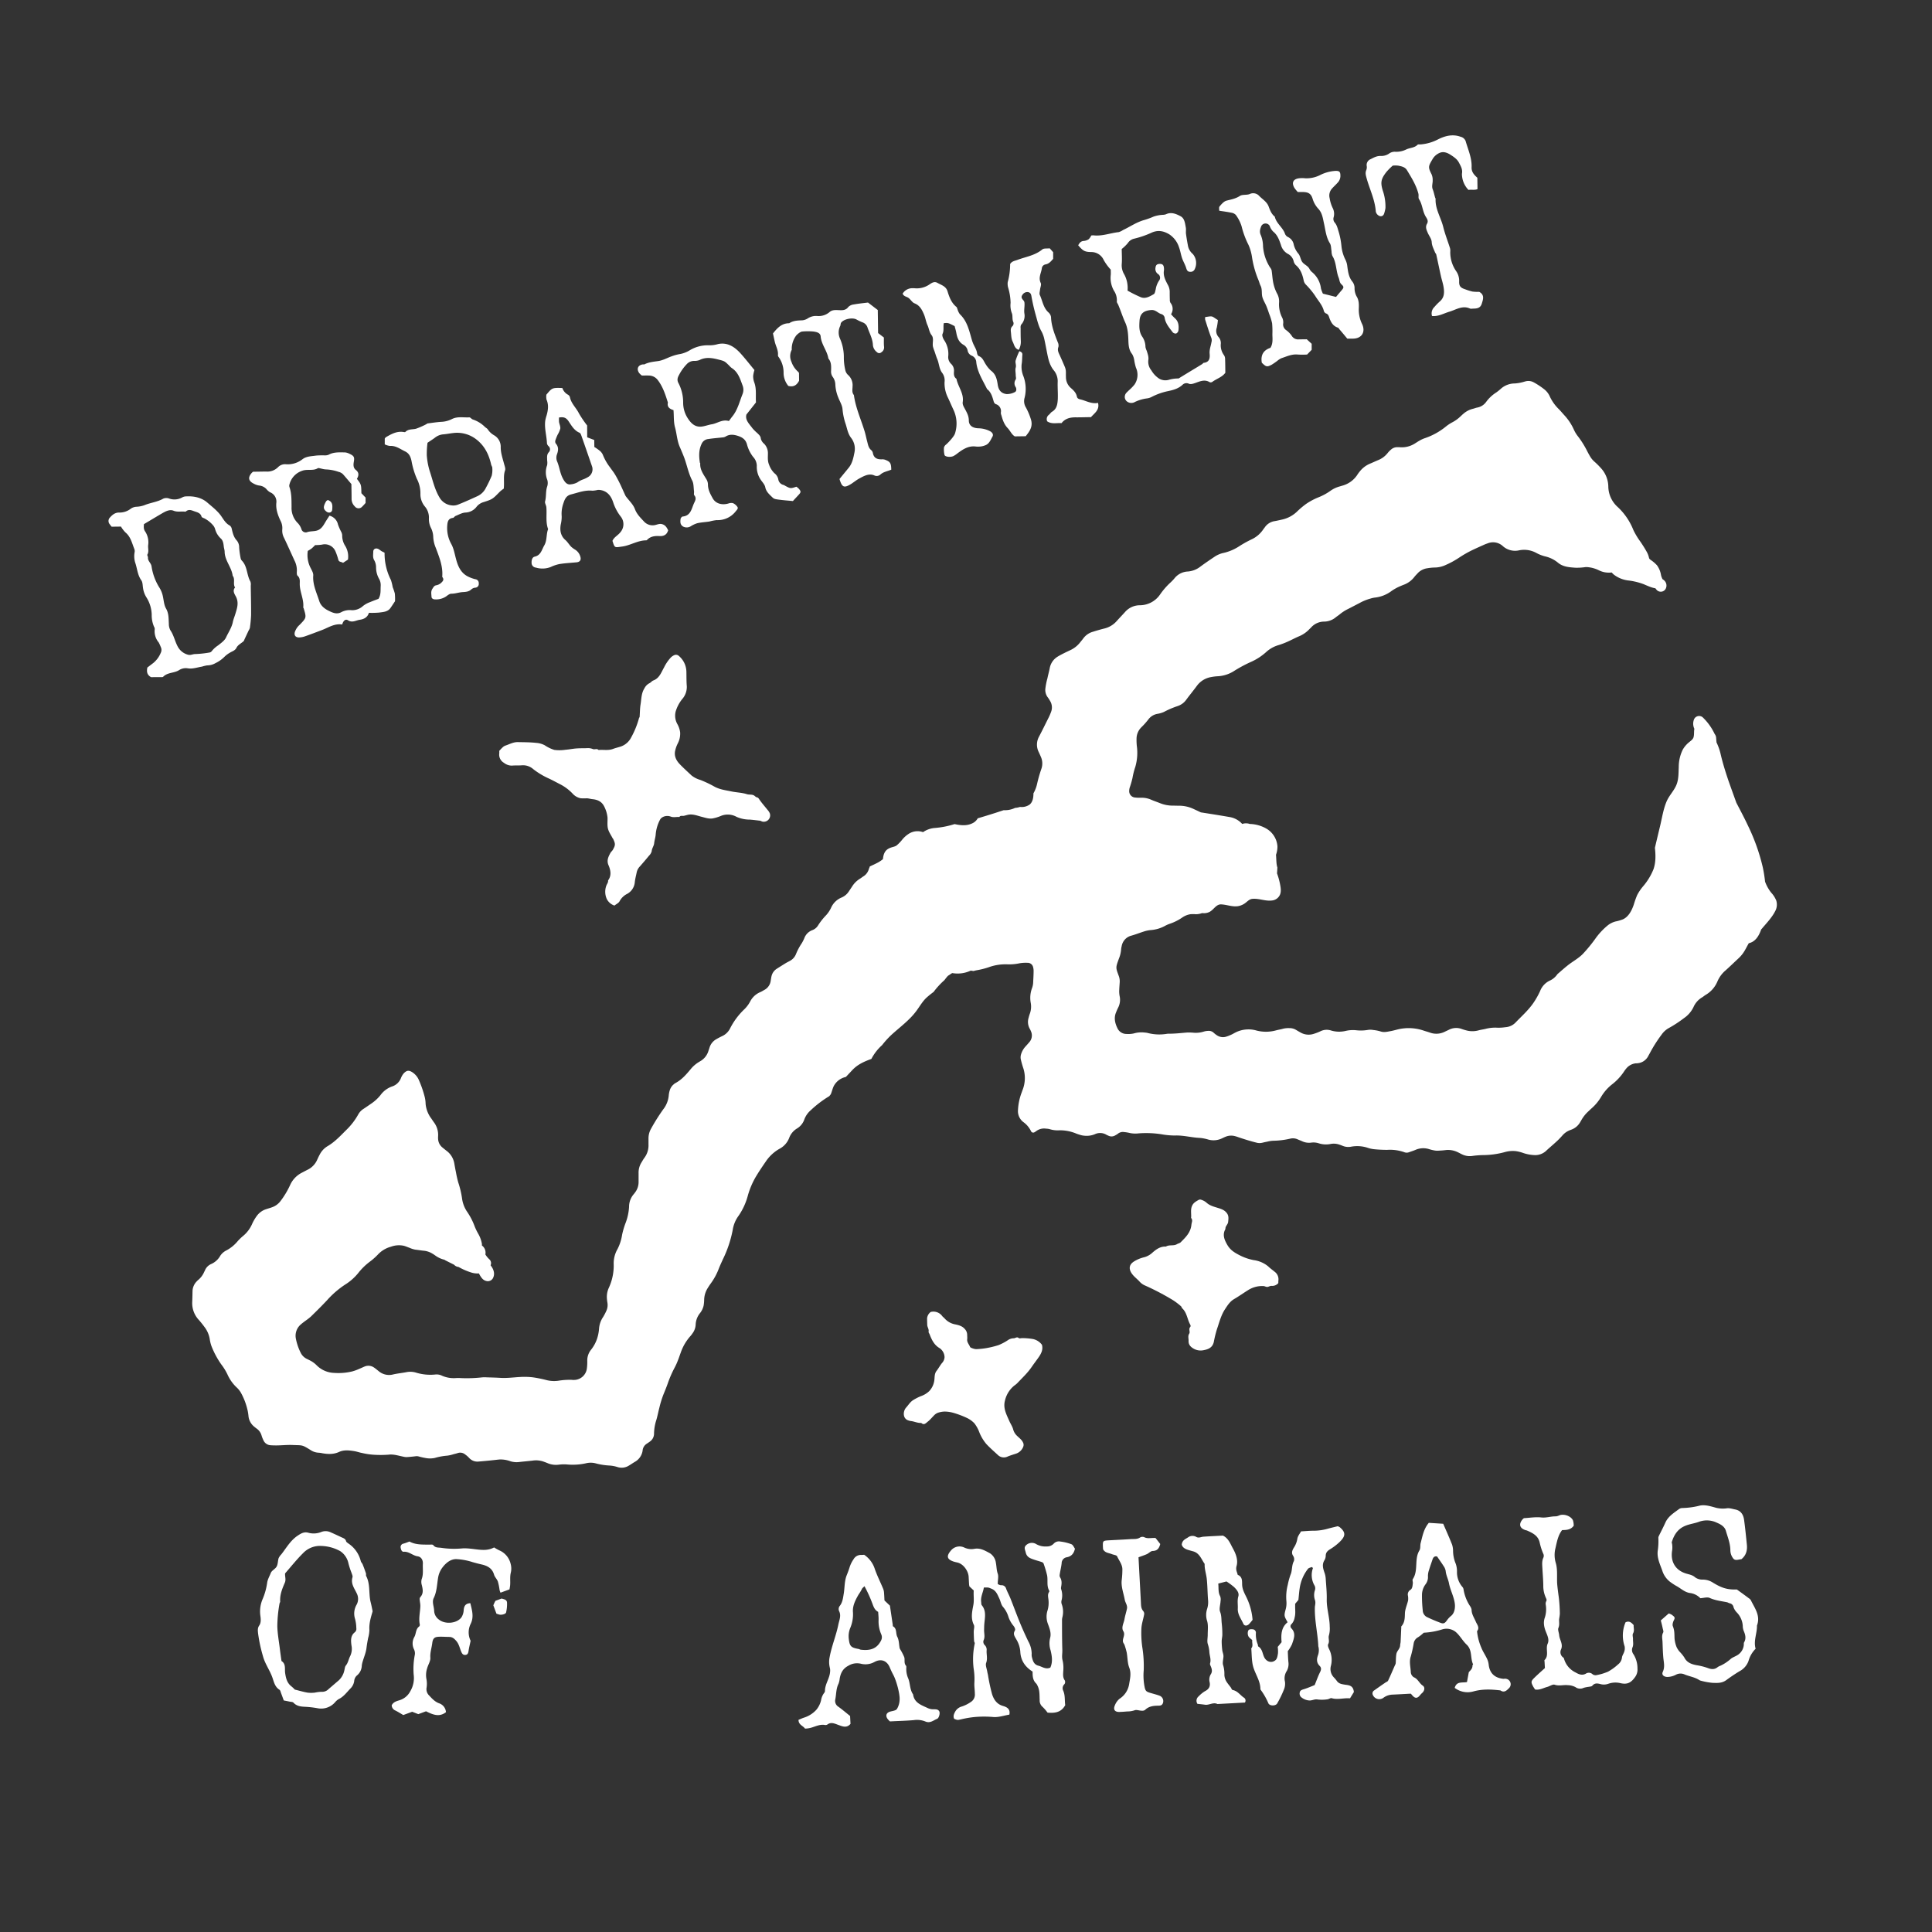<svg id="Layer_1" data-name="Layer 1" xmlns="http://www.w3.org/2000/svg" viewBox="0 0 1000 1000"><rect x="0" y="0" width="1000" height="1000" fill="#333333" stroke="none"/><defs><style>.cls-1{fill:#fff;}</style></defs><path class="cls-1" d="M318.05,468.72a6.79,6.79,0,0,1-4-3.45,9.12,9.12,0,0,1-.24-6.79c.31-.92,1.08-1.69.93-2.77,1.93-2.57,1.27-5.45.22-7.89s-.07-4.37,1-6.35c.31-.56.88-1,1.2-1.53,1.44-2.52,1.44-3.12.18-5.79,0-.08-.16-.12-.2-.2-.85-1.66-2-3.24-2.45-5s-.18-3.81-.23-5.72a16.23,16.23,0,0,0-1.78-5.9c-1.25-2.46-3.36-3.41-5.95-3.67-1-.1-1.95-.4-2.94-.47a25.49,25.49,0,0,1-3.15,0,7.52,7.52,0,0,1-4-2.14,24,24,0,0,0-6.35-4.93c-2.22-1.13-4.4-2.35-6.67-3.38a39,39,0,0,1-7.6-4.63,8,8,0,0,0-5.8-2c-1.71.15-3.45,0-5.17.17a6.62,6.62,0,0,1-4.27-1.49,4.83,4.83,0,0,1-2.37-4.74,9.33,9.33,0,0,0,0-1.4c.61-.65,1.18-1.31,1.82-1.88a4,4,0,0,1,1.36-.85c2.12-.71,4.14-1.86,6.45-1.81,3.19.07,6.39.05,9.55.41a11,11,0,0,1,4.35,1.22,18.45,18.45,0,0,0,5,2.41,20.79,20.79,0,0,0,5.73-.07c1.84-.14,3.66-.52,5.5-.67s3.64-.11,5.46-.15a6.79,6.79,0,0,1,3.25.45c.86.42,2.07-.47,2.93.49,2.5-.25,5,.39,7.53-.58,1.22-.46,2.56-.76,3.85-1.17a9.53,9.53,0,0,0,5.55-4.84,44.53,44.53,0,0,0,4-9.88c.07-.25.32-.47.33-.72.17-2.12.13-4.28.48-6.38.46-2.81.35-5.74,2-8.34a5.9,5.9,0,0,1,2.59-2.66c.73-.32,1.25-1.14,2-1.41,3.15-1.15,4.09-4.15,5.51-6.64a21.52,21.52,0,0,1,3.49-5.18,5.83,5.83,0,0,1,1.76-1.25,2.21,2.21,0,0,1,2.56.43,11,11,0,0,1,3.82,8.2c.05,2.49,0,5,.21,7.47a9.5,9.5,0,0,1-2.32,6.52,18.81,18.81,0,0,0-3.48,6.62,8.86,8.86,0,0,0,.9,6.38,11.9,11.9,0,0,1,1.45,4.3,10.87,10.87,0,0,1-1.26,5.79,16,16,0,0,0-1.38,4c-.48,2.68.72,4.87,2.49,6.72s4,3.87,6,5.76a13,13,0,0,0,4.51,2.32,57.79,57.79,0,0,1,7.46,3.53c2.77,1.5,5.77,1.83,8.75,2.46,2.65.56,5.37.57,8,1.42,1,.32,2.13.08,3.24.46.8.26,1.19,1,1.83,1.14.88.18,1.07.73,1.51,1.35,1.26,1.8,2.73,3.45,4.09,5.17a6.43,6.43,0,0,1,1.18,1.8,3.3,3.3,0,0,1-3.66,4.3c-.51-.06-1-.45-1.5-.51-1.74-.19-3.48-.43-5.23-.56a16.74,16.74,0,0,1-6.83-1.42,9.33,9.33,0,0,0-8.2-.44,21,21,0,0,1-4.09,1.24c-1.94.35-3.78-.32-5.65-.79-2.19-.55-4.34-1.46-6.67-1.17-.89.12-1.74.43-2.62.62s-1.76-.32-2.35.61c-1.48-.14-2.93.38-4.46-.19a5,5,0,0,0-4.53.46,3.14,3.14,0,0,0-1.05,1.15,19.75,19.75,0,0,0-2.24,7.71c-.11,1.44-.64,3-.79,4.46s-1.17,2.64-1.27,4.13a5.07,5.07,0,0,1-1.37,2.29c-1.54,1.89-3.13,3.74-4.74,5.57a6.35,6.35,0,0,0-1.66,3.08c-.35,1.76-.83,3.48-1,5.3a7.58,7.58,0,0,1-4,5.87,9,9,0,0,0-3.86,3.79C320.16,467.48,318.88,468,318.05,468.72Z"/><path class="cls-1" d="M661.66,664.12a4.12,4.12,0,0,1-3.41,1.45c-.87-.09-1.59.52-2.32.54s-1.28-.43-2-.45a13.58,13.58,0,0,0-7.74,2c-2.49,1.54-4.87,3.25-7.4,4.73-2.14,1.23-3.37,3.2-4.68,5.18-2.14,3.22-3,6.91-4.24,10.47a59.12,59.12,0,0,0-1.58,6.43c-.63,3-2.78,3.93-5.39,4.4a7.29,7.29,0,0,1-5.27-.92c-1.56-.94-2.49-2.11-2.42-3.88.06-1.25-.48-2.5.35-3.81.59-.93-.51-2.38.55-3.45a1.19,1.19,0,0,0,0-1.1c-1.59-2.73-1.68-6.2-4.16-8.5-.3-.29-.37-.86-.69-1.12a35,35,0,0,0-3.92-3,129.24,129.24,0,0,0-14.5-7.64,8,8,0,0,1-2.91-2c-1.4-1.59-3.21-2.77-4.37-4.66-1.39-2.26-1-4.29,1.25-5.76a17.35,17.35,0,0,1,5.57-2.32,10.27,10.27,0,0,0,4.33-2.54c2-1.7,4-3.07,6.76-2.94,1.76-1.12,4-.18,5.76-1.27.6-.36,1.4-.47,1.87-.94,2.58-2.57,5.19-5.08,5.58-9.11.13-1.25.85-2.38-.18-3.52.23-1.91-.34-3.78.33-5.78s2.13-2.69,3.62-3.56a1.7,1.7,0,0,1,1.31-.05,7.84,7.84,0,0,1,2.56,1.35c1.77,1.7,4,2.22,6.21,2.91,1.6.5,3.18,1,4.39,2.53s.92,3,.77,4.66c-.13,1.38-1.56,2.23-1.4,3.69-1.69,2.93-.54,5.61.91,8.12,1.55,2.69,3.5,4,7,5.74a26.66,26.66,0,0,0,6.77,2.24,14.77,14.77,0,0,1,7.48,3.27c1,1,2.26,1.86,3.38,2.8a4.8,4.8,0,0,1,1.88,4.35A13.38,13.38,0,0,0,661.66,664.12Z"/><path class="cls-1" d="M481.73,679.07a5.65,5.65,0,0,1,6,2.18c.36.43.85.76,1.22,1.19a9.66,9.66,0,0,0,5.58,3.08c1.73.38,3.48.82,4.76,2.28a4.46,4.46,0,0,1,1.32,3.16c0,.76.11,1.53,0,2.27-.15,1.58,1,2.65,1.49,3.95.18.45,2.34,1.16,3.2,1.13a38.89,38.89,0,0,0,5.46-.57,49.13,49.13,0,0,0,6-1.48,26.61,26.61,0,0,0,4.89-2.57,5.42,5.42,0,0,1,3-1c.88.06,1.68-1,2.7-.08.31.27,1.1,0,1.66,0a33,33,0,0,1,5.74.49,7.9,7.9,0,0,1,4.55,2.94c.72,2.54-.41,4.67-1.86,6.71-1.15,1.63-2.37,3.21-3.49,4.85-2.13,3.11-4.9,5.65-7.46,8.38a12.23,12.23,0,0,1-1.48,1.19,14,14,0,0,0-4.87,7.87c-1,3.87.79,7.05,2.22,10.34.65,1.53,1.7,3,2.07,4.53a7,7,0,0,0,2.12,3.39c1,1,2.28,1.87,2.94,3.29a2.66,2.66,0,0,1,.1,2.33,6,6,0,0,1-3.85,3.53c-1.42.46-2.86.9-4.23,1.47a4.41,4.41,0,0,1-5-.81c-2-1.85-4.11-3.68-6-5.71a22,22,0,0,1-3.64-6.13,17.4,17.4,0,0,0-2.55-4.59,13.32,13.32,0,0,0-4.19-2.92,47.24,47.24,0,0,0-6.64-2.47,16.87,16.87,0,0,0-4.52-.67,11.6,11.6,0,0,0-3.7.7,5.62,5.62,0,0,0-1.94,1.42c-1,1-1.9,2.15-3,3s-2,2.13-3.49.77c-1.92.13-3.65-.83-5.52-1a6.18,6.18,0,0,1-1-.25c-3.21-.89-3-4.85-1.29-6.73,1.13-1.25,2-2.74,3.45-3.73a26.59,26.59,0,0,1,4.21-2.17,11.75,11.75,0,0,0,4.31-2.62,10.05,10.05,0,0,0,2.6-5.52c.23-1.6,0-3.42,1.14-4.89,1-1.29,1.76-2.72,2.76-4a4.89,4.89,0,0,0,1.4-3.14,5.89,5.89,0,0,0-2.49-4.62c-2.85-1.63-4.13-4.29-5.22-7.15-.18-.49-.64-1-.55-1.45.25-1.29-.66-2.27-.7-3.46s-.08-2.27-.08-3.41A4.68,4.68,0,0,1,481.73,679.07Z"/><path class="cls-1" d="M919.41,466.19a13.14,13.14,0,0,0-2.64-4.15,20.41,20.41,0,0,1-3.18-5.71,68.42,68.42,0,0,0-1.17-7.39,102.18,102.18,0,0,0-7.61-21.45c-1.9-4.07-4-8-6.08-12-1.34-3.72-2.68-7.43-4-11.16-1.54-4.55-3-9.14-4.09-13.82a28.82,28.82,0,0,0-2.17-6.22c-.08-.79-.15-1.58-.2-2.37a3.49,3.49,0,0,0-.76-2,29.09,29.09,0,0,0-5.95-8.4,2.86,2.86,0,0,0-4.82,1.05,6.06,6.06,0,0,0,.26,4.65c-.3,1.5,0,3.13-.48,4.54-.39,1.09-1.65,1.88-2.49,2.61A13.5,13.5,0,0,0,871,388a20.22,20.22,0,0,0-2.08,9c-.15,3,0,6.13-1.11,9-1.21,3.18-3.83,5.66-5.18,8.82-1.68,3.94-2.34,8.4-3.33,12.56q-1.37,5.69-2.71,11.37a1,1,0,0,1,0,.18c.4,3.71.48,7.5-.78,11.07a31.74,31.74,0,0,1-5.25,8.64,24.55,24.55,0,0,0-3.17,4.66,47,47,0,0,0-1.73,4.87c-1,2.95-2.6,6.26-5.57,7.65a23.28,23.28,0,0,1-4,1.16,11.11,11.11,0,0,0-3.8,1.89,35.76,35.76,0,0,0-6.67,7.17,75.46,75.46,0,0,1-6.44,7.81c-2.34,2.34-5.2,3.81-7.76,5.85-1.82,1.45-3.54,3-5.29,4.5a9.46,9.46,0,0,1-4.1,3.43,9.94,9.94,0,0,0-4.87,5.33,40.59,40.59,0,0,1-3.48,6.16c-2.65,3.86-6.17,6.93-9.37,10.28a7.92,7.92,0,0,1-5.13,2.28,24.18,24.18,0,0,1-4.08.26,19.71,19.71,0,0,0-6.21.61c-1.23.3-2.51.44-3.72.8a12.12,12.12,0,0,1-5.42.17,28.23,28.23,0,0,1-3.39-1,8.19,8.19,0,0,0-6.11.34c-.81.41-1.64.78-2.46,1.17a9.64,9.64,0,0,1-7.68.43c-1.11-.39-2.26-.68-3.37-1.07a24.05,24.05,0,0,0-11-1c-2.09.26-4.06,1-6.1,1.34-1.69.31-3.35.74-5.1.13a19.49,19.49,0,0,0-3.74-.73,8.29,8.29,0,0,0-2.72-.06,21.14,21.14,0,0,1-6.25.17,16.67,16.67,0,0,0-5.42.38,14.47,14.47,0,0,1-7.53-.26,7.24,7.24,0,0,0-5.31.37,26.87,26.87,0,0,1-3.55,1.38,8.43,8.43,0,0,1-6.85-.68c-.8-.44-1.58-.9-2.36-1.37a6.31,6.31,0,0,0-3.38-.9,11.9,11.9,0,0,0-3.25.29c-1.21.37-2.49.53-3.71.87a19.56,19.56,0,0,1-10,.11,15,15,0,0,0-11.35,1.17c-.56.3-1.11.63-1.69.89-.82.37-1.65.74-2.51,1a5.62,5.62,0,0,1-5.2-.73,13.2,13.2,0,0,1-1.5-1.18,3.6,3.6,0,0,0-2.73-1,8.77,8.77,0,0,0-2.4.36,13.65,13.65,0,0,1-5.11.61,27.27,27.27,0,0,0-3.83-.1c-3.07.27-6.14.62-9.24.59a6.56,6.56,0,0,0-1.08.09,23.77,23.77,0,0,1-10-.52,12.32,12.32,0,0,0-1.36-.17,14.27,14.27,0,0,0-5.67.48,13.45,13.45,0,0,1-3.79.25,5.08,5.08,0,0,1-4.61-2.93c-1.26-2.58-1.94-5.3-.77-8.15.35-.84.68-1.69,1.1-2.49a8.91,8.91,0,0,0,.77-6.1,13.68,13.68,0,0,1-.18-3.25c.05-1.28.16-2.55.24-3.82a7.85,7.85,0,0,0-.46-3.21c-1.62-4.44-1.72-4.23.08-9.13a15.52,15.52,0,0,0,1.11-4.75,8.82,8.82,0,0,1,.29-1.6,6.76,6.76,0,0,1,5.08-5.47c2.18-.61,4.3-1.46,6.46-2.14a15.42,15.42,0,0,1,3.46-.72,18.23,18.23,0,0,0,7.27-2.09,16.35,16.35,0,0,1,2.74-1.22,25.7,25.7,0,0,0,6.54-3.33,10.35,10.35,0,0,1,4-1.57,15.52,15.52,0,0,1,2.73,0,9.53,9.53,0,0,0,3.36-.59,6.57,6.57,0,0,0,3.6-.5c2.37-1.06,3.56-4.13,6.27-4,2.93.13,5.67,1.35,8.64.93a8.69,8.69,0,0,0,4.28-2c1.06-.85,1.87-1.67,3.28-1.8,3.32-.3,6.55,1.25,9.89.87a5.07,5.07,0,0,0,4.35-3.05c.71-1.76.35-3.7,0-5.51a34.82,34.82,0,0,0-1.37-5c0-.16-.12-.31-.18-.46.09-1.07.14-2.12.19-3.07-.63-1.83-.5-4.42-.72-6.57a12.48,12.48,0,0,0,.75-4.39,11.59,11.59,0,0,0-5.59-9.09,18.08,18.08,0,0,0-8.73-2.49,6,6,0,0,0-3.91,0l0,0a11.16,11.16,0,0,0-6.72-3.61c-4.89-.86-9.8-1.62-14.7-2.39-1.18-.56-2.36-1.12-3.55-1.66a17.48,17.48,0,0,0-7.63-1.78c-1.09,0-2.19-.05-3.28-.05a17.63,17.63,0,0,1-6.65-1.27c-1.51-.61-3.07-1.12-4.56-1.77a12.25,12.25,0,0,0-5.3-1.05,20,20,0,0,1-3-.1,3.29,3.29,0,0,1-3.11-3.5,6.29,6.29,0,0,1,.34-1.86,47.22,47.22,0,0,0,1.35-4.7,37.9,37.9,0,0,1,1.47-5.8,26.13,26.13,0,0,0,.79-10.8,31,31,0,0,1-.14-4.08,8.32,8.32,0,0,1,2.47-5.6,38.81,38.81,0,0,0,3.63-4.07,7.45,7.45,0,0,1,4.74-2.91,13.59,13.59,0,0,0,3.37-1,44,44,0,0,1,7-3,8.93,8.93,0,0,0,4.54-3.34c1.77-2.42,3.7-4.72,5.47-7.15a11.54,11.54,0,0,1,7.49-4.56,24.62,24.62,0,0,1,3-.39,17.36,17.36,0,0,0,8.27-2.43,71.76,71.76,0,0,1,8.86-4.84,29.59,29.59,0,0,0,8.44-5.45,16.24,16.24,0,0,1,6.41-3.47,41.68,41.68,0,0,0,4.32-1.64c2-.88,3.91-1.93,5.92-2.79a15.6,15.6,0,0,0,5.39-3.63c.37-.4.79-.75,1.16-1.16a9,9,0,0,1,6.55-2.89,9.57,9.57,0,0,0,6-2.16c.62-.53,1.34-.95,2-1.49a21.66,21.66,0,0,1,4.33-2.83c2-1,4-2.07,6.06-3.13a25.14,25.14,0,0,1,5.53-2.27,13.33,13.33,0,0,1,2.39-.55,17.43,17.43,0,0,0,8.75-3.5,24.63,24.63,0,0,1,4.3-2.36c.66-.3,1.34-.56,2-.82a12.16,12.16,0,0,0,5.39-4c.61-.79,1.35-1.48,2-2.21a8.49,8.49,0,0,1,4.84-2.31,25.24,25.24,0,0,1,4.07-.37,13.61,13.61,0,0,0,5.26-1.28,44.83,44.83,0,0,0,6.94-3.78,58.65,58.65,0,0,1,6.61-3.81c2.21-1.07,4.46-2.05,6.7-3.06.5-.22,1-.4,1.53-.57a7.44,7.44,0,0,1,7.89,1.46,9.49,9.49,0,0,0,8.39,2.15,13,13,0,0,1,8.73,1.26,19.91,19.91,0,0,0,4.8,1.89,16,16,0,0,1,6.55,3.22c2.61,2.2,5.83,2.4,9,2.63a28.9,28.9,0,0,0,5.16-.31,9,9,0,0,1,1.87.08,16.18,16.18,0,0,1,5.19,1.57,11.57,11.57,0,0,0,6.62,1.12,9.73,9.73,0,0,0,1.06,1.07,15.18,15.18,0,0,0,7.7,3.09,33.58,33.58,0,0,1,7.83,1.92c1.23.52,2.44,1.07,3.7,1.51a15.8,15.8,0,0,0,2.12.57l.19,0c.23.3.45.6.7.89A2.88,2.88,0,0,0,862,305a3.57,3.57,0,0,0-.55-4.51,4.05,4.05,0,0,0-.93-.7,9.34,9.34,0,0,1-.78-2.11,11.66,11.66,0,0,0-2.11-5.11,18.11,18.11,0,0,0-3.08-2.65,4.65,4.65,0,0,1-.83-.71c-.06-.11-.11-.23-.17-.35a11.06,11.06,0,0,0-1.15-3.14,65.46,65.46,0,0,0-4.11-6.43,40.8,40.8,0,0,1-2.39-4c-.48-.87-.8-1.83-1.24-2.74a32.66,32.66,0,0,0-7.31-10.09,14.52,14.52,0,0,1-4.89-10.61,14.41,14.41,0,0,0-3.91-9.64,40.6,40.6,0,0,0-3.29-3.27,10.81,10.81,0,0,1-2.1-2.49c-.57-.93-1.09-1.9-1.59-2.86a47.5,47.5,0,0,0-4.75-7.64,16.55,16.55,0,0,1-2.14-3.47,27.53,27.53,0,0,0-4.92-7.49c-1-1.08-1.91-2.21-2.94-3.24a22.32,22.32,0,0,1-4.58-6.4,9.76,9.76,0,0,0-2.75-3.7,39.59,39.59,0,0,0-5.67-3.77,5.73,5.73,0,0,0-4.23-.49c-.62.15-1.22.38-1.84.5a20.41,20.41,0,0,1-3.76.59,10.76,10.76,0,0,0-7.2,2.79,24.81,24.81,0,0,1-2.35,1.88,19.22,19.22,0,0,0-5.16,4.81,7.25,7.25,0,0,1-4.69,3c-.8.14-1.56.5-2.36.67a11.53,11.53,0,0,0-4.77,2.53c-.57.46-1.09,1-1.62,1.47a17.83,17.83,0,0,1-4,2.89,20.9,20.9,0,0,0-3.21,2.07,35.06,35.06,0,0,1-11.39,6.3,15.13,15.13,0,0,0-2.69,1.3c-.64.34-1.24.77-1.86,1.14a12.69,12.69,0,0,1-8.29,2.15c-.27,0-.54,0-.82,0a4.77,4.77,0,0,0-3.73,1.35,11.26,11.26,0,0,0-1.53,1.56,11.89,11.89,0,0,1-5.2,3.85c-1.42.61-2.82,1.27-4.25,1.85a13.44,13.44,0,0,0-5.11,4c-.53.62-1,1.33-1.44,2a13.43,13.43,0,0,1-7.17,5.18c-.61.17-1.22.37-1.83.54a15,15,0,0,0-4.65,2.21,29.32,29.32,0,0,1-6.2,3.38,33.5,33.5,0,0,0-6.49,3.47,44.18,44.18,0,0,0-4.78,4.06,16.17,16.17,0,0,1-7.61,4c-1.24.27-2.48.57-3.73.79a7.51,7.51,0,0,0-5.18,3.2c-.25.37-.57.71-.82,1.09a14.81,14.81,0,0,1-6.16,5.22,57.5,57.5,0,0,0-6.19,3.45,25.16,25.16,0,0,1-8,3.47,13.27,13.27,0,0,0-4.54,1.81c-2.57,1.72-5.13,3.46-7.62,5.29a12.08,12.08,0,0,1-6.48,2.56,9.33,9.33,0,0,0-6.71,3.23,22,22,0,0,1-2.23,2.39,36.56,36.56,0,0,0-5.54,6.37A12.75,12.75,0,0,1,590,313.28a10.16,10.16,0,0,0-7.69,3.51c-1.4,1.56-2.86,3.06-4.26,4.62a12.36,12.36,0,0,1-6.42,3.9c-2,.49-4,1.08-6,1.71a9.27,9.27,0,0,0-4.86,3.34c-.48.66-1,1.28-1.53,1.92a13.81,13.81,0,0,1-4.76,4c-1.14.56-2.3,1.08-3.44,1.65s-2.43,1.23-3.6,1.94a8.82,8.82,0,0,0-4.13,6.13c-.33,1.69-.82,3.35-1.14,5a34.37,34.37,0,0,0-1.11,5.61,6.34,6.34,0,0,0,1.1,4.12,14.6,14.6,0,0,1,1.35,2.06,6.4,6.4,0,0,1,.68,5.23,27.62,27.62,0,0,1-1.72,4c-1.55,3.09-3.05,6.2-4.67,9.25a8.6,8.6,0,0,0-.1,8.11c.34.74.69,1.48,1,2.23A8.43,8.43,0,0,1,539,398a72.36,72.36,0,0,0-2.23,7.84,17.51,17.51,0,0,1-1.86,4.79c0,2.06-.29,4.38-1.94,5.79a7.15,7.15,0,0,1-4.72,1.27h-.37a11.32,11.32,0,0,1-2.48.48,12.15,12.15,0,0,1-5.9,1.18c-1.62.53-3.24,1.07-4.87,1.59-2.83.9-5.69,1.77-8.55,2.62a6.17,6.17,0,0,1-2.77,2.57c-2.93,1.44-6.08,1.09-9.17.43l-.25.05a46.07,46.07,0,0,1-9.77,1.93,12.35,12.35,0,0,0-6.35,2.18,8.44,8.44,0,0,0-7.3.79,14.34,14.34,0,0,0-3.53,3.15,20.69,20.69,0,0,1-2.92,3c-1.13.74-2.53.74-4,1.53-1.94,1-2.67,2.8-2.94,4.88,0,.22-.07.44-.11.66a18,18,0,0,1-2.53,1.7c-1.39.75-2.84,1.39-4.26,2.06l0,.08c-.1.44-.35.84-.47,1.27a6.53,6.53,0,0,1-2.91,3.82c-.61.39-1.17.86-1.8,1.23a12.42,12.42,0,0,0-4,4.05c-.51.75-1,1.5-1.52,2.27a8.42,8.42,0,0,1-3.86,3.34,10.16,10.16,0,0,0-5.5,5.41,15.41,15.41,0,0,1-2.76,4,33,33,0,0,0-3.87,4.93,5.85,5.85,0,0,1-3.08,2.57,7,7,0,0,0-4.09,4.13,20.24,20.24,0,0,1-1.35,2.67,29.25,29.25,0,0,0-2.95,5.52,6.79,6.79,0,0,1-3.21,3.59c-.71.4-1.45.75-2.15,1.17-1.55.95-3.09,1.93-4.62,2.9a6.15,6.15,0,0,0-2.66,3.67c-.21.78-.29,1.6-.45,2.4a6.25,6.25,0,0,1-3.18,4.81c-.73.38-1.41.85-2.16,1.17a10.42,10.42,0,0,0-5.31,4.89,16.53,16.53,0,0,1-2.92,3.93,36.48,36.48,0,0,0-7.47,10,8.58,8.58,0,0,1-4.25,4.05c-1,.48-2,1-2.89,1.53a7.45,7.45,0,0,0-3.42,4.1c-.22.69-.44,1.38-.68,2.06A9.1,9.1,0,0,1,362.9,549l-1.17.71a16.51,16.51,0,0,0-4.29,3.75c-2.27,2.73-4.61,5.42-7.82,7.13a4,4,0,0,0-.88.64,6.38,6.38,0,0,0-2,2.88,12.82,12.82,0,0,0-.6,2.93,13.59,13.59,0,0,1-2.9,7.22,100.9,100.9,0,0,0-6.24,9.93,10.14,10.14,0,0,0-1.34,4.94c0,1.09,0,2.18,0,3.28a10.73,10.73,0,0,1-2.13,6.89c-.54.73-1,1.55-1.45,2.31a9.82,9.82,0,0,0-1.55,5.7c0,1.55,0,3.1,0,4.65a8.8,8.8,0,0,1-1.86,5.3c-.22.3-.43.6-.67.87a9.89,9.89,0,0,0-2.39,6.52,28.15,28.15,0,0,1-1.95,8.73,41.9,41.9,0,0,0-1.66,5.74,24,24,0,0,1-2.42,7.48,14.77,14.77,0,0,0-1.92,8.1,27.33,27.33,0,0,1-2.54,11.89,11.15,11.15,0,0,0-1,5.3c.05.72.12,1.45.24,2.16a7.13,7.13,0,0,1-.45,4.28,27.56,27.56,0,0,1-1.75,3.37,12.3,12.3,0,0,0-2.1,6.1,21.33,21.33,0,0,1-1.09,5.32,18.66,18.66,0,0,1-3,5.45,8.85,8.85,0,0,0-2,5.81,25.66,25.66,0,0,1-.19,3.82,6.78,6.78,0,0,1-5.82,6,9.92,9.92,0,0,1-2.18,0,35.85,35.85,0,0,0-6.79.47,16,16,0,0,1-5.94-.29,63.36,63.36,0,0,0-7.2-1.47,37.47,37.47,0,0,0-6.53-.19c-3.45.18-6.87.68-10.34.46-2.37-.15-4.74-.19-7.1-.27a20,20,0,0,0-2.19,0,71.69,71.69,0,0,1-11.16.39c-.9-.07-1.82-.07-2.73,0a15.13,15.13,0,0,1-6.92-1.19,6.33,6.33,0,0,0-3.43-.68,25.15,25.15,0,0,1-10.24-1,10.2,10.2,0,0,0-4.85-.2c-2.31.45-4.68.66-7,1.21A8.28,8.28,0,0,1,196,709.7c-.78-.62-1.54-1.28-2.37-1.84a5.08,5.08,0,0,0-4.94-.54c-.92.38-1.82.83-2.75,1.2a24.26,24.26,0,0,1-3.57,1.31,30.65,30.65,0,0,1-9.46.78,13.38,13.38,0,0,1-9-3.92,13.21,13.21,0,0,0-3.76-2.67c-.41-.2-.81-.42-1.22-.61a6.88,6.88,0,0,1-3.39-3.42,28,28,0,0,1-2.36-6.94,7.67,7.67,0,0,1,2.6-7.59c.67-.6,1.42-1.13,2.14-1.69a32.8,32.8,0,0,0,3-2.32c2.86-2.8,5.72-5.61,8.45-8.54a46.89,46.89,0,0,1,9.26-8,27.29,27.29,0,0,0,7.24-6.55,32,32,0,0,1,5.51-5.28,32.74,32.74,0,0,0,4.09-3.59,14.4,14.4,0,0,1,6.9-4.2,11.91,11.91,0,0,1,6.69-.47c1,.27,1.87.69,2.81,1a13.5,13.5,0,0,0,3.1,1c1.54.16,3.06.44,4.6.57a10.57,10.57,0,0,1,4.33,1.54c.63.36,1.21.8,1.81,1.21a12.71,12.71,0,0,0,4.36,1.9,2.13,2.13,0,0,0,.42.3l4.53,2.27a3.51,3.51,0,0,0,2.31,1.16,33.72,33.72,0,0,0,6.64,2.89,10.24,10.24,0,0,0,3.77.46l.12,0,.1.17c.89,1.58,1.82,3.33,3.77,3.75a3,3,0,0,0,3.59-1.84c.93-2.1.09-4.38-1.24-6.07,0-.07-.11-.13-.16-.19a2.72,2.72,0,0,0-.5-3,11.71,11.71,0,0,1-2.2-2.66,3.38,3.38,0,0,0,.1-.72,4.55,4.55,0,0,0-1.88-3.88c0-.28,0-.55,0-.82a15.73,15.73,0,0,0-1.95-5.34,30.39,30.39,0,0,1-1.78-3.68,34.15,34.15,0,0,0-4-7.74,16,16,0,0,1-2.56-6.82,46.9,46.9,0,0,0-1.94-8.19,51.5,51.5,0,0,1-1.2-5.31c-.34-1.59-.62-3.2-.9-4.8a10.25,10.25,0,0,0-4-6.34c-.78-.63-1.57-1.24-2.33-1.89a6,6,0,0,1-2-4c-.1-.81,0-1.64,0-2.46a10.74,10.74,0,0,0-2-6.13c-.54-.73-1.05-1.49-1.55-2.24a14.72,14.72,0,0,1-2.93-7.53,16.36,16.36,0,0,0-.44-3.5,56.15,56.15,0,0,0-3-8.74,9.06,9.06,0,0,0-3.66-4.29c-1.7-1-2.69-.81-4.13.6a8.21,8.21,0,0,0-1.54,2.56,7.34,7.34,0,0,1-4.62,4.34,12.56,12.56,0,0,0-6,4.51,21.59,21.59,0,0,1-4.6,4.25c-1.35.92-2.69,1.87-4.06,2.77a7.94,7.94,0,0,0-2.81,2.92,34.34,34.34,0,0,1-6.31,8.17c-3,3-5.94,6.18-9.71,8.35a10.74,10.74,0,0,0-4,4.41c-.49.87-.89,1.79-1.31,2.69a10.27,10.27,0,0,1-4.85,5c-1,.49-1.94,1-2.91,1.51a13.26,13.26,0,0,0-6.25,6.58,43.23,43.23,0,0,1-4.75,7.94,9.4,9.4,0,0,1-4.74,3.49c-1,.36-2.08.65-3.1,1a9.61,9.61,0,0,0-4.54,3.34,23.37,23.37,0,0,0-2.59,4.48,16.52,16.52,0,0,1-4.2,5.65,29,29,0,0,0-3.15,3,19.3,19.3,0,0,1-5.87,4.8A8.06,8.06,0,0,0,114,650a10,10,0,0,1-4.77,4.29,6.06,6.06,0,0,0-3.15,3.26c-.15.34-.33.65-.49,1a11,11,0,0,1-2.93,3.89,6.32,6.32,0,0,0-.79.76,7.45,7.45,0,0,0-2.21,4.86c-.05,1.91-.07,3.82-.16,5.73a12.71,12.71,0,0,0,3.47,9.46c1,1.15,2,2.4,2.9,3.63a14.13,14.13,0,0,1,2.69,6.18,17.61,17.61,0,0,0,.9,3.69,44.57,44.57,0,0,0,5,9.36,29.53,29.53,0,0,1,3.29,5.33,20.85,20.85,0,0,0,4.7,6.65,11.42,11.42,0,0,1,2.22,2.74,34.1,34.1,0,0,1,3.42,8.88,23.47,23.47,0,0,1,.52,3.22,8,8,0,0,0,3.06,5.58c.41.36.84.69,1.28,1a6.5,6.5,0,0,1,2.44,3.52,16.23,16.23,0,0,0,1,2.53,4.25,4.25,0,0,0,3.65,2.49c.91.08,1.82.09,2.73.1,2.91,0,5.81-.35,8.73-.22,5.22.22,4.67-.23,9.22,2.59a8.26,8.26,0,0,0,4.35,1.41,12,12,0,0,1,1.88.29c2.91.49,5.77.59,8.56-.7,2.51-1.16,5.17-.84,7.78-.43,1.43.23,2.81.75,4.23,1a36.44,36.44,0,0,0,6.75.93,55.3,55.3,0,0,0,6.81-.08c2.57-.34,5,.49,7.54,1a7.94,7.94,0,0,0,1.87.25c1.54-.09,3.08-.24,4.61-.43a3.92,3.92,0,0,1,1.6.09,31.85,31.85,0,0,0,3.45.79,12.11,12.11,0,0,0,4.87,0,31.38,31.38,0,0,1,6.41-1.19,17.46,17.46,0,0,0,3.44-.79,21.7,21.7,0,0,0,2.1-.57,4,4,0,0,1,3.83.76,12.54,12.54,0,0,1,2.05,1.8,5.75,5.75,0,0,0,4.93,1.84c1.9-.16,3.79-.33,5.69-.52,1.71-.17,3.42-.38,5.14-.55a14.84,14.84,0,0,1,5.61.93,10.81,10.81,0,0,0,4.32.41c2.61-.31,5.24-.51,7.84-.84a11.76,11.76,0,0,1,5.32.74c.51.17,1,.38,1.52.58a11.21,11.21,0,0,0,5.87.89,20.42,20.42,0,0,1,4.62-.11,31.82,31.82,0,0,0,9.48-.6,10.28,10.28,0,0,1,5.11,0,33.55,33.55,0,0,0,7,1.13,17.27,17.27,0,0,1,4.28.78,7,7,0,0,0,6-.78c1-.6,2-1.29,3-1.88a8,8,0,0,0,4-5.61c.05-.26.05-.54.11-.81a4.67,4.67,0,0,1,1.92-2.88c.6-.41,1.22-.8,1.8-1.24a5,5,0,0,0,2.12-4.22,24.21,24.21,0,0,1,1.21-7c.61-2.09,1-4.23,1.56-6.34a51.58,51.58,0,0,1,2.08-6.75c.76-1.85,1.52-3.7,2.19-5.58a56.93,56.93,0,0,1,3.69-8.48,35.27,35.27,0,0,0,1.77-4c.48-1.18.84-2.4,1.3-3.58a25,25,0,0,1,5.05-8.65,11.5,11.5,0,0,0,1-1.3,8.23,8.23,0,0,0,1.69-4.53,10.14,10.14,0,0,1,2.23-6,9.71,9.71,0,0,0,1.89-3.9,20.79,20.79,0,0,0,.29-3.26,11.84,11.84,0,0,1,1.73-5.67c.56-.93,1.18-1.84,1.81-2.73a31.86,31.86,0,0,0,3.9-7.16c.68-1.78,1.49-3.5,2.28-5.24a60.11,60.11,0,0,0,5.06-15.18,16.53,16.53,0,0,1,3-7.24,33.37,33.37,0,0,0,4.85-10.59,41.68,41.68,0,0,1,4.16-9.74c1.59-2.65,3.32-5.21,5.08-7.75a20.92,20.92,0,0,1,7.12-6.63,10.65,10.65,0,0,0,5-5.6,9.6,9.6,0,0,1,4.11-4.94,8.79,8.79,0,0,0,3.8-4.82,11.72,11.72,0,0,1,3.28-4.61,55.9,55.9,0,0,1,9.56-7.26c.27-.32.53-.66.79-1,.59-1.39.92-3,1.55-4.24a9.23,9.23,0,0,1,6-4.65l.28-.08,1.54-1.65.3-.31c.49-.53,1-1.06,1.48-1.58,2.81-3,6.24-4.45,9.87-5.78a25.1,25.1,0,0,1,5.26-6.88l.28-.25a44.77,44.77,0,0,1,4.67-5.17c4.5-4.16,9.58-7.72,13.21-12.73,1.72-2.35,3.19-5,5.4-6.93,1.08-.95,2.22-1.86,3.39-2.72a39.38,39.38,0,0,1,5.58-6.08c.47-.62.94-1.24,1.45-1.83a5,5,0,0,1,.45-.47,12.37,12.37,0,0,0,1.49-1l.68-.37a16,16,0,0,0,9.56-1.27c.5.08,1,.16,1.48.21a14,14,0,0,1,1.61-.4,40.19,40.19,0,0,0,6.07-1.51,25.74,25.74,0,0,1,10.16-1.54,25.19,25.19,0,0,0,6-.57,19.22,19.22,0,0,1,4.07-.23,2.86,2.86,0,0,1,2.92,2.37,6.68,6.68,0,0,1,.23,1.88c0,2-.14,4-.23,6a9.29,9.29,0,0,1-.61,2.92,14.41,14.41,0,0,0-.65,7.51,10.75,10.75,0,0,1-.36,5.39,19.71,19.71,0,0,0-.72,2.34,7.23,7.23,0,0,0,.49,5.56,10.46,10.46,0,0,1,.71,1.47,5.21,5.21,0,0,1-.83,5.62c-.65.76-1.31,1.51-2,2.26a10.35,10.35,0,0,0-2.28,4,5.32,5.32,0,0,0-.19,2.41,44.66,44.66,0,0,0,1.4,5,16.8,16.8,0,0,1-.48,11.21c-.17.42-.3.86-.46,1.28a29,29,0,0,0-1.87,9,7.1,7.1,0,0,0,2.77,6.21,12.39,12.39,0,0,1,4,4.78,1.24,1.24,0,0,0,1.64.56,10.58,10.58,0,0,0,1.14-.74,6.74,6.74,0,0,1,4.92-1.2,9.67,9.67,0,0,1,1.89.25,13.73,13.73,0,0,0,5.12.61,21.74,21.74,0,0,1,8.51,1.63c.84.34,1.71.6,2.58.86a8.45,8.45,0,0,0,1.33.26,11.18,11.18,0,0,0,5.88-.72,6.29,6.29,0,0,1,6,.29c.31.19.66.3,1,.47a3.65,3.65,0,0,0,3.63-.21,9,9,0,0,0,1.39-.87,4,4,0,0,1,3.08-.8,20.08,20.08,0,0,1,2.69.42,13.7,13.7,0,0,0,4.86.26,52.11,52.11,0,0,1,11.71.44,39.86,39.86,0,0,0,7,.67c4.41-.18,8.66,1.06,13,1.24a21.2,21.2,0,0,1,4.27.83,10.1,10.1,0,0,0,7.17-.59c.65-.31,1.31-.62,2-.9a7.51,7.51,0,0,1,4.82-.23c.88.22,1.73.56,2.59.84,2.75.91,5.52,1.77,8.34,2.47a6,6,0,0,0,3,.11c.88-.22,1.76-.41,2.65-.58a15.91,15.91,0,0,1,3-.48,41.75,41.75,0,0,0,8.91-1.08,5.81,5.81,0,0,1,3.74.31c.75.33,1.51.62,2.26.94a8.45,8.45,0,0,0,4.74.82,8.87,8.87,0,0,1,4,.32,12.18,12.18,0,0,0,6.22.35,8.7,8.7,0,0,1,4.54.36c.61.19,1.2.42,1.79.67a7.52,7.52,0,0,0,4.26.38,17.44,17.44,0,0,1,8.36.51,15.19,15.19,0,0,0,3.44.79,67.72,67.72,0,0,0,6.82.35,22.34,22.34,0,0,1,8.85,1.19,3.26,3.26,0,0,0,2.4.06c1.11-.4,2.24-.75,3.33-1.2a10,10,0,0,1,7.18-.42,22,22,0,0,0,2.91.7,8.05,8.05,0,0,0,1.9.09c1.27-.07,2.54-.14,3.8-.32a11.36,11.36,0,0,1,6.31,1.17c.67.29,1.29.68,2,1a9.06,9.06,0,0,0,5.26.9,44.85,44.85,0,0,1,5.43-.46,44,44,0,0,0,11.3-1.49,15.2,15.2,0,0,1,5.93-.57,19.35,19.35,0,0,1,3.94,1,21,21,0,0,0,5.61,1.05,8.25,8.25,0,0,0,6.21-2.26c1.45-1.38,3-2.64,4.48-4a42.61,42.61,0,0,0,3.86-3.86,9.85,9.85,0,0,1,3.71-2.69c.33-.14.68-.25,1-.38a8.64,8.64,0,0,0,4.49-3.8c.18-.32.38-.62.55-.94a18.13,18.13,0,0,1,3.7-4.69c.6-.57,1.19-1.14,1.8-1.68a24.28,24.28,0,0,0,4.85-5.89,23.4,23.4,0,0,1,5.52-6.33,27.91,27.91,0,0,0,6.48-7,15.54,15.54,0,0,1,1-1.32,7.41,7.41,0,0,1,4.64-2.62c.35-.07.73,0,1.09-.07a6.89,6.89,0,0,0,5.65-3.77c.38-.72.8-1.42,1.17-2.15a71.39,71.39,0,0,1,5.74-8.93,11.06,11.06,0,0,1,3.83-3.43,63.86,63.86,0,0,0,7.75-5.09,14.51,14.51,0,0,0,4.92-5.72,10.86,10.86,0,0,1,4.43-5c.63-.38,1.17-.88,1.79-1.26a14.55,14.55,0,0,0,6.18-7.05,15.31,15.31,0,0,1,4.18-5.65c2.24-2,4.4-4.11,6.6-6.16a17.17,17.17,0,0,0,3.26-4c.75-1.29,1.43-2.62,2.16-3.92,3.32-.69,5.24-3.69,6.42-7.12.28-.33.58-.63.86-1,2.25-2.63,4.87-5.43,6.43-8.55A7.05,7.05,0,0,0,919.41,466.19Z"/><path class="cls-1" d="M504,823.22l-2.27-2.13c0-.33-.12-.68-.14-1-.08-1.32-.14-2.65-.22-4-.16-2.8-2.57-6.62-5.92-7.36a17.4,17.4,0,0,1-2-.51c-3-1.06-4-2.58-1.09-5.85a5.7,5.7,0,0,1,6.84-1.32,8.6,8.6,0,0,0,5.2.61c3.08-.54,5.54,1,8,2.31a7,7,0,0,1,3.08,5c.36,1.83.3,3.7.95,5.57.51,1.43,0,3.2,0,5.32a3.76,3.76,0,0,0,1.67.66,2.41,2.41,0,0,1,2.67,1.8c.67,1.72,1.56,3.36,2.25,5.07,1.67,4.19,3.22,8.44,4.93,12.61,1.33,3.22,2.77,6.39,4.27,9.53a13.43,13.43,0,0,1,1.78,6.35,6,6,0,0,0,.1,1.8c.5,1.94,1,3.87,3.37,4.48,2,.51,3.77,2.07,6.17,1,1.34-2.9.86-6,.13-9a11.56,11.56,0,0,1-.26-6.22c.75-2.55-.23-5-1.05-7.26a10.54,10.54,0,0,1-.23-7.21,13.84,13.84,0,0,0,.5-4.88c-.05-1.52-.71-3.1.26-4.57a.8.8,0,0,0,.09-.68c-1.48-2.54-.56-5.42-1.13-8.07a57.77,57.77,0,0,0-1.8-6,1.63,1.63,0,0,0-1-.77c-1.3-.46-2.65-.79-4-1.26-1.88-.66-3.67-1.21-4.24-3.7-.29-1.3-1-2.43,0-3.55a4.32,4.32,0,0,1,5.17-.92,9.53,9.53,0,0,0,5.7,1.37,4.75,4.75,0,0,0,3.53-1.35,3.64,3.64,0,0,1,3.55-1.19,24.17,24.17,0,0,1,5.72,1.4c.83.34,1.28,1.58,1.81,2.29-.54,2.49-1.82,4-4.21,4.44a3.13,3.13,0,0,0-2.67,3.11c-.23,2-.72,3.88-1,5.83a2.23,2.23,0,0,0,.14,1.39c1.07,1.64.9,3.41.56,5.16a2.23,2.23,0,0,0,.1,1.21,9.91,9.91,0,0,1,.15,5.61,3.34,3.34,0,0,0,.1,2,11.51,11.51,0,0,1,.36,6.62,6.1,6.1,0,0,0-.22,1.39c0,5.24,0,10.48.16,15.71.06,1.8-.38,3.57.15,5.43a17.29,17.29,0,0,1,.34,5.39c-.08,1.71-.33,3.34.78,4.89a2,2,0,0,1-.13,1.9,2.86,2.86,0,0,0-.73,3.31c1.14,2.52.74,5.16,1.09,7.6-1.93,3.56-5.05,4.27-9.15,3.87a22.09,22.09,0,0,0-2.67-3.06,4.27,4.27,0,0,1-1.4-3.49c-.13-2.48.08-5-1.11-7.35a4.15,4.15,0,0,0-.72-1.19c-1.83-1.74-1.84-4-1.84-6.14-3.92-2.48-6.18-5.8-6.37-10.43a14.48,14.48,0,0,0-2.05-6.26c-.78-1.46-1.87-2.64-.77-4.5.41-.68-.07-1.71-.76-2.58a14.29,14.29,0,0,1-2.54-4.54,14.28,14.28,0,0,0-2.83-5.2c-1-1.13-1.25-3-1.94-4.41-.94-2-1.68-4.07-4.07-5-1.38-.53-1.31-.73-3.9-.58-.36,2.46-1.75,4.76-1.39,7.43.08.58,0,1.31.33,1.72,2.47,3,1.56,6.46,1.29,9.83-.08,1-.07,1.89-.1,2.84-.07,1.87.63,3.74-.33,5.63a2.46,2.46,0,0,0,.57,2.25,3.29,3.29,0,0,1,1.06,2.9c-.11,2.11.58,4.17-.23,6.37-.47,1.26.31,3,.55,4.49.09.58.25,1.14.37,1.71a94.74,94.74,0,0,0,2.13,10c.88,2.75,2.43,5.19,5.66,6.11,1.92.55,3.93,1.51,3.29,4.49-2.73.44-5.67,1.5-8.47,1.22a53.82,53.82,0,0,0-9.24,0,50.15,50.15,0,0,0-7,1.15c-2.06.46-2,.56-3.86-.2-.68-1.49,0-2.79.7-4a5.64,5.64,0,0,1,3.38-2.41,18.23,18.23,0,0,0,4.63-2.36,4.45,4.45,0,0,0,2-4.18c0-1.93-.36-3.87-.24-5.78a33.43,33.43,0,0,0-.37-7.2,39,39,0,0,1,.55-13.06c.08-.39-.31-.85-.34-1.28-.09-1.62-.16-3.25-.17-4.87,0-1.18.51-2.58.05-3.5-1.68-3.37-.9-6.83-.29-10.09C504.29,828.35,503.82,825.94,504,823.22Z"/><path class="cls-1" d="M747,788.7c1.57,3.63,3.14,7.12,4.55,10.67a10.38,10.38,0,0,1,.55,3.47,17.77,17.77,0,0,0,1.38,6.53,11.78,11.78,0,0,1,.65,4.16,11.63,11.63,0,0,0,2.76,7.81,2.35,2.35,0,0,1,.62,1.21,22,22,0,0,0,3.36,8.73,4.41,4.41,0,0,1,.82,1.9c0,2.35,1.35,4.19,2.2,6.23.63,1.5,2.14,3.06.62,4.89a28.48,28.48,0,0,0,2.18,8.43c.74,1.93,1.94,3.69,2.86,5.57a9.78,9.78,0,0,1,1,3.33c.47,4.32,3,6.85,7.58,7.33.48,0,1-.13,1.44,0a2.83,2.83,0,0,1,1.63,4.68c-1.21,1.21-2.53,2.75-4.59,1.31-4.72-.56-9.35-.77-14.06.55a11,11,0,0,1-9.6-1.86c1-3.54,3.81-2.52,6.35-3,.27-1.45.56-3,.94-5.09.58-.79,2-1.71,1.9-3.5,0-.2.38-.49.32-.61-1.54-3.24-.27-7.32-3.32-10.18-2.12-2-3.52-4.77-5.73-6.62a7.6,7.6,0,0,0-6.66-1.35,38.23,38.23,0,0,1-9.82,1.8,20.51,20.51,0,0,1-2.92,2.33,4.39,4.39,0,0,0-2.29,3.18,60.37,60.37,0,0,1-1.5,6.77c-.94,2.78-.08,5.47,0,8.18a3.38,3.38,0,0,0,1.56,2.59c2.16.87,2.83,3.13,4.62,4.32,1.25.83,1,2.56-.18,3.71a11,11,0,0,0-1.12,1.14c-1.54,2-2.77,1.92-4.39-.16a6.61,6.61,0,0,0-.53-.51c-3.09.16-6.22.35-9.35.49a8.36,8.36,0,0,0-4.88,1.72,3.62,3.62,0,0,1-5.46-1.77,1.82,1.82,0,0,1,.86-2.17c1.9-1.36,3.81-2.7,5.72-4,.47-.33,1.18-.54,1.4-1,1.24-2.61,2.37-5.29,3.53-7.94a3.53,3.53,0,0,0,.41-1c.13-1.64.07-3.31.36-4.91s1.89-2.68,1.94-4.44c0-.58.21-1.15.24-1.73.13-2.47.23-5,.34-7.42,0-.23-.06-.55.06-.69,1.74-1.92,1.77-4.19,1.83-6.65.06-2.25,1.14-4.47,1.64-6.73a8.25,8.25,0,0,0-.08-2.52,2.75,2.75,0,0,1,1.33-3c1-.65,1.08-2.19,1.21-3.43.08-.71-.36-1.64,0-2.13,3-4.54.61-10.27,3.43-14.86.62-1,.29-2.53.62-3.76.95-3.56,1.53-7.29,4.22-10.48Zm-3.2,16.93c-1.13-.27-1.9.27-2.3,1.47-.62,1.87-1.3,3.71-1.86,5.59a9.58,9.58,0,0,0-.54,3.06,6.17,6.17,0,0,1-1.25,4.29,9.3,9.3,0,0,0-1.84,5.56,67.93,67.93,0,0,0,.4,7.93,4,4,0,0,0,2.13,3.44c2.31,1.1,4.67,2.1,7.06,3,1.61.63,2.31.2,3.42-1.41a11.63,11.63,0,0,1,2.14-2.24c1.68-1.42,2.16-4.07,1.83-6.45-.5-3.62-2.32-6.79-3-10.36-.39-2.11-1.51-4.12-1.71-6.38a6,6,0,0,0-1.08-2.54C746.2,809,745,807.35,743.84,805.63Z"/><path class="cls-1" d="M460.63,891a11.22,11.22,0,0,1-1.26-1.35c-1.16-1.69-.57-3.17,1.39-3.73,1.22-.35,2.88-.49,3.48-1.34a9.73,9.73,0,0,0,1.39-4.61c.28-3.06-1.71-10.24-3.31-13.15a40.67,40.67,0,0,1-1.78-3.78c-1.47-3.5-4.52-4.66-7.91-2.81a9.66,9.66,0,0,1-6.93.94,8.55,8.55,0,0,0-6.66,1.05c-2.79,1.47-3.91,3.74-4.41,6.59a10,10,0,0,1-.62,2.7c-1.3,2.58-1.12,5.45-1.68,8.17a3.51,3.51,0,0,0,1.6,3.71c2.11,1.53,4.1,3.22,6.07,4.8l.22,4.07c-2,2.4-4.3,1.27-6.43.51-1.93-.69-3.7-1.61-5.64-.08a2.09,2.09,0,0,1-1.42.11c-2.21-.3-4.25.62-6.21,1.25a12.65,12.65,0,0,1-3.85.67c-1-1.49-3.38-1.93-3.36-4.53.93-.38,1.86-.82,2.83-1.14a14.52,14.52,0,0,0,6.41-4.08A12.13,12.13,0,0,0,425,880a8.4,8.4,0,0,1,1.63-3.81,1.64,1.64,0,0,0,.37-1c0-3.47,2.36-6.31,2.64-9.75a5.75,5.75,0,0,0-.12-2.22,12.47,12.47,0,0,1-.08-5.61c1.06-5.71,3.35-11.07,4.49-16.75.48-2.35,1.59-4.56.37-7a2.61,2.61,0,0,1,.41-2.7c1.39-1.8,1.64-4,2-6.23.55-3.21.32-6.55,1.57-9.64.56-1.38,1.08-2.78,1.51-4.2a15.32,15.32,0,0,1,2-4,4.34,4.34,0,0,1,4-2.26c.48,0,1-.05,1.5-.08a14,14,0,0,1,5.54,7.46c1.23,3.48,2.91,6.81,4.33,10.23a6.75,6.75,0,0,1,.42,2.06c.11,1.31.15,2.63.22,3.89l2.82,2.69c.51,3.44,1,6.72,1.48,10,0,.24,0,.63.11.7,2.16,1.2,1.31,3.66,2.23,5.43s.84,3.86,1.21,5.82a2.59,2.59,0,0,0,.28.64,30.57,30.57,0,0,1,2.08,4c.5,1.42-.28,3.12.92,4.48.26.29.18.93.16,1.41a12,12,0,0,0,1,5.18c1.1,2.68.76,5.8,2.52,8.28.62,4.49,4.44,5.56,7.72,7.14a7.11,7.11,0,0,0,3.07.57c1.15,0,2.21,0,2.79,1.12.46.88-.15,3.4-1.14,3.81-2,.81-3.64,2.49-6.23,1.32a11.61,11.61,0,0,0-5.9-.64C469,890.68,465,890.77,460.63,891Zm-13.19-70c-.62.69-1.16,1-1.35,1.53a23.5,23.5,0,0,1-1.74,2.87c-1.57,2.81-3.18,5.75-2.85,9.22a18.21,18.21,0,0,1-1.48,8.18,11.24,11.24,0,0,0-.68,5.53c.42,3.73,1.15,4.49,4.94,5.15.45.07.87.36,1.32.41,3.83.44,7.42,0,9.73-3.55.82-1.27,1.6-2.57.78-4.47a16.69,16.69,0,0,1-1.36-7.24c.06-1.42-.13-2.86-.21-4.33-1.93-1-2.45-2.87-3.11-4.6A69.18,69.18,0,0,0,447.44,821Z"/><path class="cls-1" d="M899,822.71c2.16,1.58,4.17,3,6.17,4.53a3.13,3.13,0,0,1,1.05,1c2,4.14,5.13,8,3.18,13.15.11,4-1.9,7.87-.69,12a14.36,14.36,0,0,0-3.68,6.31,9.68,9.68,0,0,1-4.54,5.26c-2.39,1.43-4.7,3-7,4.68s-4.75,1.48-7.21,1.39a35.63,35.63,0,0,1-5.82-1.07,3,3,0,0,1-1-.42c-2.29-1.45-5-1.82-7.44-2.81a5.07,5.07,0,0,0-4.37,0,10,10,0,0,1-4.71,1.26c-1.81-.1-3-1.09-2.27-2.68,1.18-2.55.47-4.92.25-7.41s-.3-5.29-.4-8c-.06-1.64-.57-3.28.34-4.92.28-.5-.08-1.38-.23-2.08-.28-1.36-.62-2.72-1-4.17l4.1-3.61a6.19,6.19,0,0,1,1.76.8c.67.64,1.81,1.05,1,2.5-.52,1-1,2.46-.61,3.34a11.09,11.09,0,0,1,.77,3.79c.09,1.2,0,2.42.23,3.61a15.07,15.07,0,0,0,.92,3.36,10.73,10.73,0,0,0,1.52,2.35,20.05,20.05,0,0,1,2.46,3c1.37,2.81,4,3.61,6.6,4.07a32.46,32.46,0,0,1,5.72,1.48c1.76.66,3.42.79,5-.56a7.76,7.76,0,0,1,1.53-.75,21.87,21.87,0,0,0,5-3.29c1.31-1.23,3.27-1.55,4.71-2.92a6.84,6.84,0,0,0,2.24-4.41c.06-.46-.06-1,.15-1.38,1.24-2.15.6-4.15-.28-6.2a7.9,7.9,0,0,1-.4-2.44,11,11,0,0,0-2.86-6.64,7.8,7.8,0,0,1-1.91-2.9,2.47,2.47,0,0,0-2.06-2.09c-.45-.09-.85-.42-1.3-.51-3-.62-6.12-.93-9-2.25-1.27-.57-3.07.06-4.82.15a9,9,0,0,0-5.45-2.7c-2.77-.43-4.74-2.48-7.12-3.72a34.55,34.55,0,0,1-2.94-1.93,11.73,11.73,0,0,1-4.22-6c-1.18-3.26-2.79-6.59-2.33-10.19a34.31,34.31,0,0,0,.32-6.71,2.15,2.15,0,0,1,.28-1c1.11-2.29,2.31-4.54,3.34-6.86,1.48-3.32,4.47-5.07,7.18-7.11a3.27,3.27,0,0,1,1.66-.46,40.63,40.63,0,0,0,8.45-1.11c2.62-.77,5.41,0,8,.71a14.61,14.61,0,0,0,6.28.58c1.6-.28,3,.27,4.51.55,3,.56,4.31,2.69,4.68,5.43.58,4.24,1,8.5,1.43,12.76.31,3-.38,5.64-2.86,7.59-1.39.06-3,.9-4.08-.27a7,7,0,0,1-1.6-4.52c-.06-3.46-1.37-6.64-2.31-9.89-.67-2.28-2.66-3.37-4.67-4.23a11.91,11.91,0,0,0-9.27-.47c-2.36.88-5,1.15-7.34,2.19-3.64,1.58-5.52,4.52-6.67,8.14-.16.53.06.8.11,1.21a11.88,11.88,0,0,1,0,3.42c-.88,5.44,1.51,10.18,7.47,11.89,1.52.44,3.1.69,4.45,1.9a6.36,6.36,0,0,0,3.91,1.17,9.53,9.53,0,0,1,5,1.38C890.86,821.8,893.86,822.91,899,822.71Z"/><path class="cls-1" d="M679,811.08c-.68.3-1.58.43-2,.95a21.33,21.33,0,0,0-4.25,9.81c-.32,2-.45,4-.7,6.28l-1.68,2c0,.3,0,.65,0,1-.06,2,.3,3.94-.25,6a6.71,6.71,0,0,1-1.54,3.41,1.5,1.5,0,0,0-.21,2.24c2.61,2.66,1.27,5.5.38,8.25a20,20,0,0,1-2.19,3.62c.08,1.67.12,3.71.33,5.74a7.5,7.5,0,0,1-.82,4.45,7,7,0,0,0-1,5.48,7.82,7.82,0,0,1-.61,4.45,55.1,55.1,0,0,1-3.37,6.91c-.8,1.44-4,1.42-4.6-.1a33.82,33.82,0,0,0-3.77-6.66c-.13-.2-.34-.41-.34-.61,0-4.49-2.92-8.07-3.89-12.23-.66-2.87-.58-5.91-.83-8.88,1.11-1.29.3-2.78.5-4.28-.66-.64-1.58-1.18-2-2a3.92,3.92,0,0,1-.17-2.66c.34-1.11,1.54-1,2.47-.93a1.76,1.76,0,0,1,1.58,2,14,14,0,0,0,1,5.9c.13.32,0,.87.26,1,2.07,1.24,2.11,3.56,3,5.44,1.13,2.51,4,3.42,6,1.53.79-.77,1-2.26,1.18-3.47a16.84,16.84,0,0,0-.13-3.3l2-2.43c-.34-3.93-.19-7.66,3.11-10.32-1.76-3.2-1.93-3.24-1-6.68a12.06,12.06,0,0,0,.38-4.2,24.73,24.73,0,0,1,.69-8.42,36.43,36.43,0,0,1,1.44-5.29c1-2.22.51-4.83,1.76-7.08a3.21,3.21,0,0,0-.41-2.7c-1.1-1.65-.32-3.08.42-4.3a11.53,11.53,0,0,0,1.76-4.51c.2-1.41,1.29-2.68,1.91-3.85,2.57-.14,4.73-.37,6.9-.34a27.56,27.56,0,0,0,7.34-1.15c1.7-.45,3.41-.85,4.77-1.18a8,8,0,0,1,1,.48c3.44,2.86,2.88,4.8,0,7.64a28.79,28.79,0,0,1-5,3.82c-1.32.82-2.19,1.68-2.23,3.33a4.68,4.68,0,0,1-.65,2.32c-1.51,2.39-.6,4.62.17,6.92a11.26,11.26,0,0,1,.49,2.77c.22,3.49.6,7,.52,10.47-.11,4.82,1.51,9.41,1.54,14.19a13.33,13.33,0,0,1-.41,4.56c-.48,1.4.49,3-.39,4.56-.34.6.11,1.84.52,2.62a12.41,12.41,0,0,1,.89,8.61,6.23,6.23,0,0,0,1.48,5.9,17.76,17.76,0,0,1,1.59,1.88c1,1.41,2.37,1.64,4,1.91,2,.34,4.49.21,4.82,3.85l-2,3.25c-3.28-.27-6.34.84-9.46-.07-.64-.19-1.49.52-2.26.59a19.23,19.23,0,0,1-5,.09c-1.59-.32-2.85.59-4.36.5a7.14,7.14,0,0,1-4.15-1.68,2.49,2.49,0,0,1-.74-2.62c.15-.82.91-1.17,1.82-1.45,2.21-.66,4.33-1.62,5.86-2.22,1.08-2.64,1.8-4.72,2.78-6.67.62-1.23.78-2.28-.2-3.25-1.71-1.71-1.59-3.59-.82-5.66a7.76,7.76,0,0,0,.11-4.57,2.19,2.19,0,0,1,0-.36c-.36-6.56-1.93-13-1.77-19.62,0-.69.21-1.38.24-2.08a4.76,4.76,0,0,0-.12-1.6,7.92,7.92,0,0,1-.11-5.2,3.2,3.2,0,0,0-.11-2.4,10.68,10.68,0,0,1-.88-9.17Z"/><path class="cls-1" d="M794.54,874.47c-.31-.48-.66-1-.93-1.45-1.26-2.33-1.23-2.84.6-4.63s3.65-3.38,5.43-5c-.07-1.2-.12-2.15-.17-3.1,0-.37-.2-.89,0-1.06,2.46-2.45.38-5.73,1.6-8.47.76-1.7.23-3.4-.67-5.55-1.11-2.65-1.82-5.27-.73-8.15a14.37,14.37,0,0,0,.43-6.33,3,3,0,0,1,.13-1.73c.58-.9.12-1.43-.2-2.24a14.42,14.42,0,0,1-1.22-5.48c0-3.12-.29-6.25-.46-9.38-.1-1.89-.35-3.8.47-5.59a2.43,2.43,0,0,0-.06-2.18,31.16,31.16,0,0,1-1.8-5.62c-.77-3.63-3.6-5-6.52-6.28-.31-.14-.68-.17-1-.29-2.87-1-3.4-3-1.45-5.43a8.62,8.62,0,0,1,.78-.71c3-.17,6.09-.7,9-.37,2.63.29,5-.63,7.56-.56a6.63,6.63,0,0,0,2-.61c2.34-.74,5.7.43,6.8,2.61a8.35,8.35,0,0,1,.41,2.87c-1.66,2.21-3.85,2.16-6,2.24-2.17,2.77-2.68,6.15-3.45,9.4a14.32,14.32,0,0,0,.18,7.59c.89,3,.6,6.44.67,9.69,0,1.78.7,6.75.93,8.47a79.64,79.64,0,0,1,.5,8.18A26.13,26.13,0,0,1,807,838c-.11,1.52.31,3-.36,4.58-.44,1,.29,2.53.39,3.82.21,2.47,2.21,4.61.92,7.44a3.36,3.36,0,0,0,1.28,4.16c.24.16.32.61.42.94a11.26,11.26,0,0,0,5.83,6.7c1.72,1,3.41,1.69,5.3.67a2.83,2.83,0,0,1,3.58.32,2.58,2.58,0,0,0,2,.41,27.59,27.59,0,0,0,6-1.81,27,27,0,0,0,5.09-3.69,5.23,5.23,0,0,0,2.08-3.58c.11-1.1.93-2.11,1.22-3.21a5.37,5.37,0,0,0,.13-2.69,17.46,17.46,0,0,1,.49-12.35c1.8-.87,3,0,4.22,1.47-.15,1.3.54,2.75-.35,4.31-.4.72,0,1.88,0,2.83-.06,1.52.41,3-.35,4.57a3.72,3.72,0,0,0,.6,3.37,13.61,13.61,0,0,1,2.06,7.35,6.58,6.58,0,0,1-1.14,4.3c-2.09,3-4.06,4.14-7.7,3.28a11.1,11.1,0,0,0-6.25.33,6.89,6.89,0,0,1-3.81.23c-1.74-.47-3.18-.78-4.51.81-.31.37-1.07.39-1.64.51a19.23,19.23,0,0,0-2.76.53,4.14,4.14,0,0,1-4.31-.36,9,9,0,0,0-4-1c-2.22-.25-4.42.55-6.74-.23-1-.36-2.57.82-3.92,1.16C798.73,873.73,796.85,874.9,794.54,874.47Z"/><path class="cls-1" d="M611.67,799.47c.29-2.4,2-2.84,3.33-3.78a3.86,3.86,0,0,1,4.29-.12c1.29.62,2.41-.1,3.61-.18,3.36-.24,6.74-.38,10.08-.56,2.84,1.34,3.8,4.17,5.14,6.59,1.55,2.8,2.81,6,1.93,9.12-.46,1.65,0,2.68.43,4,.06.22.1.57.24.63,2.43,1,2.13,3.17,2.21,5.14.1,2.43,1.29,4.49,2.28,6.55a32.33,32.33,0,0,1,3.12,11.57,28,28,0,0,1-1.8,2.17c-1.07,1.06-2.43,1.08-3-.18-1.11-2.53-3-4.8-2.85-7.8.11-2.12-.36-4.18.29-6.37.54-1.87-.92-3.53-2.26-4.83a37.48,37.48,0,0,0-3.88-2.86l-4.26,1.09c.26,2.42-.14,4.56,1,6.58a5,5,0,0,1,.19,2.5c-.08,1.87-.84,4-.23,5.55.79,2,.6,4,.84,6a50.58,50.58,0,0,1,.31,5.77c0,1.16-.33,2.32-.34,3.48a41.45,41.45,0,0,0,.3,4.59c.12,1,.6,2,.62,3.07,0,1.61-.66,3.41-.14,4.8a15,15,0,0,1,.62,4.91,7.25,7.25,0,0,0,1.37,3.94c.59.87,1.28,1.68,1.91,2.53.34.46.58,1.3,1,1.37,2.47.46,3.8,2.51,5.64,3.84a1.81,1.81,0,0,1,.71,2.66l-14.21.76c-2.22-1.09-4.28.68-6.46.36-1.35-.2-2.72-.32-3.92-.46a2.91,2.91,0,0,1,.61-3.85,16.26,16.26,0,0,1,3.27-2.68c2-1,2.87-2.37,2.47-4.57a5.4,5.4,0,0,1,.53-4.13c.93-1.37.65-2.68.09-4.05-.22-.53-.57-1.19-.42-1.66.61-2-.21-3.84-.36-5.75a15.43,15.43,0,0,0-.78-4.14c-.52-1.47-.06-3.28-.08-4.93,0-2.37.33-4.85-.28-7.06a10.09,10.09,0,0,1-.07-6.17,11.47,11.47,0,0,0,.55-4.53c-.32-3.72-.29-7.48-.69-11.18-.28-2.58-1.22-5.07-1.09-7.72-1.72-2.42-2.61-5.61-6-6.52-1-.27-2-.54-3-.87C613.14,801.58,612,800.83,611.67,799.47Z"/><path class="cls-1" d="M598.09,796.06c.82,1,1.68,2.13,2.45,3.12-.57,2.22-1.51,3.52-3.89,3.6-1,0-2,1.14-3,1.62-1.36.6-2.79,1.06-4.36,1.65l.65,12.27q.3,5.43.58,10.84c.09,1.66,0,3.32,1.22,4.73a2.23,2.23,0,0,1,.49,1.61c-.44,2.51-1.35,5-1.45,7.51a51.46,51.46,0,0,0,.59,10.37,61.21,61.21,0,0,1,.61,11.27,30.38,30.38,0,0,0,.4,8.19c.51,2.73,1,2.82,4,3.68,1.33.39,2.7.73,4,1.25a3,3,0,0,1,1.35,4.17c-.5.85-1.33.9-2.19.92-2.51,0-4.95.29-6.89,2.22a2.53,2.53,0,0,1-1.67.38c-1.26,0-2.71-.64-3.74-.21a11.71,11.71,0,0,1-3.83.59c-1.32.12-2.65.22-4,.26-2.36.06-3.31-1.19-2.37-3.38a8.28,8.28,0,0,1,2.42-3.43,11.07,11.07,0,0,0,5-7.7c.48-2.92,1.16-5.54,0-8.54-.9-2.37-.8-5.11-1.27-7.67a35.82,35.82,0,0,0-1.15-4,6,6,0,0,0-.52-.92c-1.12-2,1.25-4-.11-6.19-1.15-1.89.25-4.09.61-6.13.31-1.82.89-3.6,1.28-5.41s-.84-3.1-1.12-4.69c-.61-3.36-1.94-6.66-1.59-10.09a46,46,0,0,0,.35-5.63c0-2.59-1.74-4.54-2.71-6.75-.3-.66-1.8-.77-2.75-1.16-1.59-.65-3.55-.6-4.55-2.56,0-.22,0-.58-.05-.94-.14-3.4-.1-3.46,3.2-3.65,3.74-.21,7.47-.36,11.2-.62,1.64-.11,3.33.17,4.86-.87a2.44,2.44,0,0,1,2.11-.13C594,796.56,595.78,795.93,598.09,796.06Z"/><path class="cls-1" d="M192.87,834c-.86,3-1.91,6.2-1.67,9.69a16.77,16.77,0,0,1-.66,4.15c-.33,1.7-.63,3.39-.84,5.12-.29,2.42-1.3,4.74-2,7.11a12,12,0,0,0-.44,2,6.82,6.82,0,0,1-2.33,5,4.24,4.24,0,0,0-1.59,3,6.78,6.78,0,0,1-2.06,4c-1.85,1.92-3.41,4.13-5.92,5.36a6.94,6.94,0,0,0-1.86,1.57,9.57,9.57,0,0,1-9.23,3.16,50.64,50.64,0,0,0-6.61-.74c-2.18-.11-4.18-.4-5.78-2.13-.4-.42-1.3-.39-2-.54-.91-.2-1.83-.37-3-.6-.44-1.2-.88-2.43-1.35-3.65-.26-.66-.4-1.58-.9-1.9-2.36-1.5-2.83-4-3.66-6.36-1.35-3.81-3.85-7.1-4.88-11.07a76.88,76.88,0,0,1-2.5-11.68c-.13-1.29-.37-2.76.57-4.11s.87-3,.65-4.75a16.17,16.17,0,0,1,1.12-8.93,33.07,33.07,0,0,0,2.35-8.45c.28-1.9,1.25-3.43,1.89-5.1.49-1.28,2.28-2,3-3.29s.6-2.95,1.06-4.39a7.55,7.55,0,0,1,1.43-2c2.6-3.36,4.71-7.13,8.36-9.58,1.81-1.21,3.43-2.23,5.86-1.47a10.43,10.43,0,0,0,6.53-.52,6.16,6.16,0,0,1,4.81.25c1.88.82,3.73,1.7,5.59,2.57,1,.45,2,.74,2.32,2,.12.48.77.87,1.23,1.21a15.38,15.38,0,0,1,6.37,9.07c.15.64.78,1.15,1,1.79.61,1.5,1.16,3,1.68,4.58.14.42-.07,1,.12,1.37,2.16,4.13,1.28,8.76,2.21,13.09C192.16,830.44,192.46,831.94,192.87,834Zm-45.31-19.58c-.13,1.54.57,3.13-.13,4.76-1.35,3.13-2.65,6.28-2.41,9.81,0,.32-.29.66-.34,1a69.26,69.26,0,0,0-1.14,11.79c.11,4,.85,7.84,1.32,11.76.25,2.07.56,4.13.84,6.2,2.38,1.49,1.59,4.1,1.88,6.16.41,2.83,1,5.27,3.39,7.07a17.43,17.43,0,0,1,1.63,1.56c2.49.61,4.5,1.22,6.56,1.57a16.11,16.11,0,0,0,3.8,0,19.62,19.62,0,0,1,3.43-.43,4.59,4.59,0,0,0,3.7-1.42c1.76-1.5,3.48-3,5.26-4.51a9.67,9.67,0,0,0,2.84-5c.27-.89.26-2,.81-2.65,1.24-1.51,1.45-3.41,2.3-5a8.64,8.64,0,0,0,.61-5.47c-.32-2.49-.5-5,1.72-6.75a2.25,2.25,0,0,0,.8-2.15,19.61,19.61,0,0,0-.67-4.83,9.13,9.13,0,0,1,.9-7.45,6.29,6.29,0,0,0,0-5.7c-1.21-2.61-3.2-5-2.21-8.33.2-.68-.28-1.59-.52-2.37a40.37,40.37,0,0,1-1.56-4.78,10.12,10.12,0,0,0-4.21-6.36,21.46,21.46,0,0,0-9.83-2.72,12.05,12.05,0,0,0-9.55,3.82C153.62,807.13,150.78,810.7,147.56,814.39Z"/><path class="cls-1" d="M211.93,797.89c3.24,1.77,6.79,1.56,10.3,1.61.68,0,1.7-.14,2,.22,1.11,1.52,2.67,1.22,4.15,1.43a44.41,44.41,0,0,0,10.44.34c3-.29,6,.31,9,.6,2.61.25,5.17.32,7.93-1.14a26.81,26.81,0,0,0,2.67,1.5,10.11,10.11,0,0,1,5.9,7.06,9.23,9.23,0,0,1,.08,4.46c-.56,2.21-.17,4.39-.36,6.57-.06.69-.21,1.37-.32,2.12l-4.66,1.71a11.16,11.16,0,0,1-.47-1.32,30.75,30.75,0,0,0-.89-4.45c-.47-1.29-1.65-2.34-2-3.64-1-3.37-3.62-4.58-6.59-5.24-1.5-.33-3-.74-4.42-1.14a32.7,32.7,0,0,0-8.58-1.59c-2.91,0-5.3,2-7,4.21a12,12,0,0,0-2.39,5.67c-.56,3.43-.62,7-2.23,10.29-1,2,.14,4.34.22,6.52a5.87,5.87,0,0,0,2.49,4.62c3.19,2.59,9.35,2.06,11.7-1.25a7.81,7.81,0,0,0,1.11-3.68c.18-2,.83-3.42,3.43-3.57.84,3.58,2,7.07.15,10.77a9.88,9.88,0,0,0,0,8.69c-.44,2.12-.85,3.71-1.08,5.33-.15,1.06-.49,1.91-1.62,2s-1.66-.53-2.1-1.54c-.85-1.94-1.16-4.05-2.69-5.78-1.05-1.19-1.95-1.94-3.48-2-2,0-3.93-.2-5.88-.06s-2.72,1-3,3.21c-.29,2.53-1.18,4.92-1,7.6.14,1.74-1.12,3.56-1.62,5.38a11.25,11.25,0,0,0-.36,5.88,13.34,13.34,0,0,1,0,4.5,4.53,4.53,0,0,0,1.37,3.81c1.53,1.64,3,3.27,5.21,4.06a5.18,5.18,0,0,1,3.49,4.57c-3.55,2.77-6.92,1.21-10.32-.46l-4,1.48L213.34,886l-4.6,1.7c-1.54-.89-2.93-1.8-4.42-2.5a3,3,0,0,1-1.57-2.55c.87-1.72,2.53-2.16,4.11-2.63a9.37,9.37,0,0,0,5.5-4.62,13.34,13.34,0,0,0,1.76-8.6,37.9,37.9,0,0,1,.61-10.39,4.73,4.73,0,0,0-.43-2.7,6.78,6.78,0,0,1,.2-6.48c.94-1.72.6-4,2.45-5.36a1.18,1.18,0,0,0,.34-1c-.7-3.28.23-6.5.28-9.74,0-1-.26-2.08-.33-3.12a1.82,1.82,0,0,1,.22-1.23c1.81-1.91,1.44-4,.88-6.3a5.72,5.72,0,0,1-.09-3.09c1-2.62.48-5.3.62-8,.11-1.95-.88-3.58-2.68-3.84-2.57-.36-4.43-2.55-7.18-2.36-1.13.08-1.46-1.16-1.63-2.09a1.78,1.78,0,0,1,1.46-2.12C209.87,798.69,210.87,798.29,211.93,797.89Z"/><path class="cls-1" d="M255.35,830.9c.2-.46.38-.9.58-1.33s.34-.64.52-1l3.22-1.18c1,.39,2.65.46,2.76,2.08a19,19,0,0,1-.48,5.14c-.18.83-2.37,1.38-3.47,1.1-.58-.15-1.15-.36-1.52-.48Z"/><path class="cls-1" d="M684.74,152l6.78,1.69c1.07-1.27,1.88-2.26,2.72-3.22,1.35-1.54,1.5-2,.13-3.26-1.1-1-1-2.29-1.46-3.44-1.49-3.68-1.11-7.88-3.3-11.35a7,7,0,0,1-.41-2.4c-.25-1.38-.17-3-.85-4.09-2-3.2-2.26-6.76-3.05-10.26-.6-2.63-.87-5.43-3-7.68a13,13,0,0,1-2.89-5.09c-.8-2.65-2.22-3.47-5-3.51-.84,0-1.68,0-2.68,0A19.46,19.46,0,0,1,670,97.28c-1.58-2.69-.69-4.59,2.38-5a14.7,14.7,0,0,1,3.25,0,15.55,15.55,0,0,0,7.82-1.75,20.28,20.28,0,0,1,7.7-2.07c2.23-.09,2.67.5,2.64,2.77a5.16,5.16,0,0,1-1.56,3.47c-.9,1-1.88,1.88-2.76,2.87a5.37,5.37,0,0,0-1.25,5,18,18,0,0,0,1.53,5,6.62,6.62,0,0,1,.55,4.86,2.9,2.9,0,0,0,.51,2.73c1.24,1.41,1.52,3.07,2.07,4.76a37.65,37.65,0,0,1,1.46,7.57,19.94,19.94,0,0,0,2.08,7,10.15,10.15,0,0,1,.94,3.34c.38,2.74.7,5.54,2.57,7.87a5.42,5.42,0,0,1,1.19,3.25,8.92,8.92,0,0,0,1,4.37c1.34,2.1,1.27,4.3,1.19,6.53a16.68,16.68,0,0,0,1.7,7.85c1.92,4.09-.12,7.44-4.52,7.57-1,0-1.93,0-3.15,0-1.25-1.51-2.6-3.14-4-4.76-.27-.33-.5-.82-.85-.93-2.37-.75-3.48-2.55-4.29-4.72-.38-1-.54-2.26-2-2.68a2.05,2.05,0,0,1-1-1.35c-.77-3-3-5.25-4.54-7.81a42.15,42.15,0,0,0-4.75-5.72,4.23,4.23,0,0,1-1.12-2.12c-.62-3-1.59-5.89-4.12-8a4.21,4.21,0,0,1-1.11-2.12,5.77,5.77,0,0,0-3-3.68,7.47,7.47,0,0,1-3.56-4.64c-.88-2.51-1.74-5.08-4-6.87a7.62,7.62,0,0,1-1.81-2.94,2.47,2.47,0,0,0-4.34.07c-.63,1.56-1.08,3-.24,4.72a15.75,15.75,0,0,1,1.13,5.82,23.61,23.61,0,0,0,3.59,10.82,4.61,4.61,0,0,1,.84,1.48c.35,2.21.43,4.47.89,6.65a20.82,20.82,0,0,0,1.83,5.23,8.35,8.35,0,0,1,1.16,4.73,15.08,15.08,0,0,0,1.72,8.19,5.51,5.51,0,0,1,.42,2.68,3.52,3.52,0,0,0,1.51,3.54,12.82,12.82,0,0,1,2.8,2.8,3.86,3.86,0,0,0,3.77,2l4.11-.05,2.54,2.34,0,3.11-2.37,2.45a43.63,43.63,0,0,1-4.84,0c-3.06-.31-5.73,1-8.48,1.91a9.11,9.11,0,0,0-2.06,1.32,33.07,33.07,0,0,1-2.89,2c-2.47,1.32-2.94,1.19-5.17-1-.66-3.83.72-6.46,4.47-7.71,1.35-2.16,1.07-4.55,1-6.91a44.46,44.46,0,0,0-.14-5.78,28.87,28.87,0,0,0-1.54-4.95c-.44-1.32-.88-2.64-1.41-3.92-.7-1.69-1.77-3.28-2.16-5s.05-3.77-.85-5.57c-.52-1-.75-2.18-1.23-3.23A50.37,50.37,0,0,1,648,132.86a24.48,24.48,0,0,0-1.73-6,44.91,44.91,0,0,1-3.63-9.76,19.53,19.53,0,0,0-3-5.87,4.1,4.1,0,0,0-2.44-1.16c-1.93-.41-3.91-.65-6.13-1,0-.7-.23-1.76.18-2.23,1-1.18,2.24-2.65,3.64-3,2.38-.61,4.68-1,6.85-2.41,1.34-.88,3.53-.35,5.11-1a4.18,4.18,0,0,1,5,1.08c1.67,1.68,3.86,2.94,4.76,5.28.76,2,1.47,4,3.22,5.34.75,3.48,4,5.45,5.2,8.65a3.15,3.15,0,0,0,1.81,2,5.37,5.37,0,0,1,2.81,3.86,11.3,11.3,0,0,0,2.36,4.62c1.09,1.26,1.16,3.39,2.26,4.62s2.74,1.77,3.53,3.35a5.17,5.17,0,0,0,1.34,1.64,13,13,0,0,1,4.59,8.43A15.74,15.74,0,0,0,684.74,152Z"/><path class="cls-1" d="M348.6,212.28c-2.07-.63-3.4-1.67-2.89-3.92-1.31-4.09-2.57-8.16-5.27-11.67a5.77,5.77,0,0,0-4.7-2.31c-1.08-.06-2.17,0-3.5,0a8,8,0,0,1-1.41-1.31c-1.51-2.14-.58-4.16,2-4.47.23,0,.52.07.71,0,2.24-1.16,4.65-1.36,7.11-1.71s4.58-1.59,6.87-2.42a24.66,24.66,0,0,1,4.7-1.26,15.45,15.45,0,0,0,4.82-1.92,18,18,0,0,1,10.12-2.56,15.24,15.24,0,0,0,4.51-.65c4.79-1,8.47,1.37,11.54,4.73,2.47,2.71,4.71,5.62,7.29,8.73a14.73,14.73,0,0,0-.67,3.12,9.51,9.51,0,0,0,.62,3.4c1.21,3.37.59,6.85.84,10.23l-4.94,6.26c-.8,2.83,1.48,4.85,3.08,7.08a23.72,23.72,0,0,0,2.56,2.55c.81.83,1.72,1.49,1.82,2.93a5.14,5.14,0,0,0,1.72,2.6,7,7,0,0,1,1.94,5.14c0,1.86-.23,3.7.58,5.63a11.81,11.81,0,0,0,2.74,4.42,5.28,5.28,0,0,1,2.05,3.2,3.48,3.48,0,0,0,2.76,2.91,2.86,2.86,0,0,1,.62.33c2.93,1.59,2.93,1.59,6,.58a11.29,11.29,0,0,1,1.2,1c1.19,1.34,1.21,1.81.14,3s-2,2.13-3.15,3.42c-1.79-.17-3.66-.31-5.51-.52-4.19-.48-4.2-.49-5.48-1.74-1.44-1.4-2.89-2.7-3.33-4.91-.26-1.28-1.32-2.44-2.14-3.57a11.89,11.89,0,0,1-2.23-7.58,6.88,6.88,0,0,0-1.85-4.46,18.1,18.1,0,0,1-3.24-6.55c-.71-2.61-2.53-3.69-4.63-4.38s-4.29-1-6.36.29a3.3,3.3,0,0,1-1.3.45c-2.58.3-5.17.47-7.72.87a4.19,4.19,0,0,0-3.48,2.53c-1.52,3.2-1.39,6.41-.89,9.71,0,.11.19.2.19.3-.23,3.29,1.67,5.74,3.23,8.34a5.31,5.31,0,0,1,.76,2.64c0,2.73,1.25,5,2.5,7.22,1.54,2.71,4.71,3.56,8,2.66a4.24,4.24,0,0,1,2.43-.22,5.47,5.47,0,0,1,2.35,2c.5.78-.29,1.49-.84,2.16a11.77,11.77,0,0,1-9.88,4.63,23.16,23.16,0,0,0-3.77.72c-2.09.32-4.23.42-6.29.88a13.89,13.89,0,0,0-3.43,1.61,4,4,0,0,1-4,.08c-1.53-1-1.41-2.43-1.25-3.84.05-.49.66-1.26,1.07-1.3,4.28-.39,4.62-4.13,5.95-7,.57-1.2,1.35-2.53.1-4-.37-.42-.05-1.4-.15-2.12-.25-1.85-.12-3.94-.94-5.51-2.08-4-2.74-8.36-4.36-12.44-.64-1.62-1.31-3.22-2-4.8-1.5-3.33-1.6-7-2.57-10.44C348.63,218.31,348.86,215.48,348.6,212.28Zm28.68,5.64c.7-.94,1.24-1.71,1.83-2.44,2.69-3.34,3.63-7.47,5.17-11.34a6.1,6.1,0,0,0,.12-4.5c-1.28-3.43-2.31-7.06-5.72-9.2a9.56,9.56,0,0,1-1.3-1.25c-2.29-2.23-2.28-2.26-5.37-3.05-3.32-.86-6.63-1.48-9.94.22a7.1,7.1,0,0,1-2.75.44,5.17,5.17,0,0,0-3.7,1.52,24.38,24.38,0,0,0-3.79,5.07c-.71,1.4-1.78,2.83-.66,4.9a21.67,21.67,0,0,1,2.43,10.11,14.82,14.82,0,0,0,2.32,8c1.74,2.73,3.88,4.88,7.47,4.37,1.71-.25,3.36-.89,5.07-1.17C371.33,219.13,373.81,216.93,377.28,217.92Z"/><path class="cls-1" d="M580.61,128.87c0,2.56.22,5.22,0,7.86a9.08,9.08,0,0,0,1,4.78,14.61,14.61,0,0,1,2,8.91,67.55,67.55,0,0,0,7,3.47c2.39.87,4.59-.5,6.59-1.64.61-.35.76-1.65,1-2.54a11.18,11.18,0,0,1,1.75-4.49,2.32,2.32,0,0,0-.65-3.45,3.17,3.17,0,0,1-1.22-3.16c.14-1.33.68-1.92,2-2,1.51-.1,2.22.48,2.36,2a5.79,5.79,0,0,1,0,1.44c-.44,2.75.84,5.14,2,7.33a7.29,7.29,0,0,1,1,3.63c0,1.32,0,2.65.06,4a3.22,3.22,0,0,0,.32,1.7,5,5,0,0,1,.32,5.92,21.73,21.73,0,0,0,1.81,1.93c2.11,1.74,2.29,4.08,2,6.5a2.16,2.16,0,0,1-1.18,1.57A2.08,2.08,0,0,1,607,172c-1.68-2.22-3.58-4.37-4.13-7.21a2.46,2.46,0,0,0-1.86-2.25c-1.74-.54-2.88-2.25-5.1-2.08-3.84.29-5.85,1.76-6.09,5.58-.17,2.81-.34,5.64,1.43,8.26a9.5,9.5,0,0,1,1.64,5.3,7.85,7.85,0,0,0,.67,2c.46,1.57,1.1,3.13.81,4.83a7.06,7.06,0,0,0,1.58,5.29,12.85,12.85,0,0,0,4,4.25,6.41,6.41,0,0,0,5.19.57,18.16,18.16,0,0,1,4.9-.65l5-3.06c2.4-1.45,4.8-2.89,7.18-4.36.31-.18.54-.64.83-.67,2.94-.31,3.27-2.44,3.06-4.66s.6-3.95.91-5.91a3.62,3.62,0,0,0,0-2.23c-1.22-3.12-2.2-6.34-3.22-9.53a4.37,4.37,0,0,1,0-1.35c4.16-.62,3.15-.63,6.59,1.56a35.79,35.79,0,0,1-.6,4,4.74,4.74,0,0,0,.84,4.66,4.74,4.74,0,0,1,1.23,3.92,8.6,8.6,0,0,0,1.7,5.61,3.53,3.53,0,0,1,.55,2c.09,2.29.09,4.58.12,7.07-1.63,2.29-4.51,3.06-6.73,4.72a1.53,1.53,0,0,1-1.35.17c-2.59-1.62-5.09-.44-7.46.4-1.2.42-2.46.81-3.41.35a2.85,2.85,0,0,0-3.14.53c-2.17,2.05-4.84,2.76-7.55,3.33a32.92,32.92,0,0,0-8.48,3,7.25,7.25,0,0,1-2.29.75,20.55,20.55,0,0,0-6.34,1.84,3.66,3.66,0,0,1-4-.12,3,3,0,0,1-1.11-3.52c.25-.9,1.23-1.61,1.94-2.36a23.43,23.43,0,0,0,2.92-3,8.92,8.92,0,0,0,.72-8.75,28.84,28.84,0,0,1-.85-3.73,9,9,0,0,0-1.11-3.28c-1.69-2.1-1.86-4.46-1.94-7-.1-3.17-.31-6.44-1.62-9.31-1.4-3.05-2.36-6.25-3.69-9.31-.23-.53-.72-1.08-.67-1.58a8.82,8.82,0,0,0-1.52-5.64,13.49,13.49,0,0,1-1.62-8.19c.06-.84,0-1.69,0-2.67a26,26,0,0,1-3.66-5,7,7,0,0,0-6.2-4.11c-3.66-.05-4.41-.52-7-3.49.63-1.11,1.25-2.13,2.84-2.25a5.39,5.39,0,0,0,2.61-.91,6.6,6.6,0,0,0,1.31-1.92,7.14,7.14,0,0,1,1.23-.07c4.45.5,8.63-1.2,13-1.68a8.22,8.22,0,0,0,2.2-1.06c3.58-1.68,6.87-4,10.72-5.12a39.73,39.73,0,0,0,5.22-1.89,17.54,17.54,0,0,1,4.46-.86,6.47,6.47,0,0,0,1.74-.26c2.81-1.4,5.41-.22,7.71,1,2.06,1.11,2.26,3.69,2.67,5.87.19,1-.05,2.18.09,3.24.3,2.21.68,4.4,1.1,6.58a7.41,7.41,0,0,0,2.41,3.81,7.23,7.23,0,0,1,1,7.88,2.26,2.26,0,0,1-2.27,1.36c-1.33,0-1.76-.7-2.12-1.9-.53-1.77-1.53-3.39-2.14-5.14s-.91-3.85-1.6-5.69a12.64,12.64,0,0,0-5-6.65c-3-1.81-6-2.43-9.47-.75a49.18,49.18,0,0,1-8.82,3,5.31,5.31,0,0,0-3.23,2.3A21.5,21.5,0,0,1,580.61,128.87Z"/><path class="cls-1" d="M78.19,350.5c-2-1.1-2.41-2.71-1.91-5,.89-.68,2-1.52,3.12-2.38A13.28,13.28,0,0,0,83.17,338a3.45,3.45,0,0,0,0-3.22,19.36,19.36,0,0,0-1-2.22,9,9,0,0,1-2.08-6.89,2.53,2.53,0,0,0-.38-1.32,14.78,14.78,0,0,1-1.18-6.17,17.62,17.62,0,0,0-2.7-8.92,12.17,12.17,0,0,1-1.79-4.84c-.24-1.38-.15-3-.9-4.06-2-2.79-2.1-6.15-3.18-9.2a11.46,11.46,0,0,1-.3-5.25,3.14,3.14,0,0,0-.16-1.83c-1.2-3-1.86-6.28-4.6-8.52a15.58,15.58,0,0,1-2.28-3l-4.84.06c-.26-.32-.64-.79-1-1.29a2.58,2.58,0,0,1-.07-3.25c1.35-1.54,2.84-2.88,5.12-2.78a9.45,9.45,0,0,0,5.87-2,5.54,5.54,0,0,1,2.9-1,14.08,14.08,0,0,0,4.11-.8c3.21-1.35,6.77-1.64,9.85-3.43a4.24,4.24,0,0,1,3.08,0,8.15,8.15,0,0,0,6.49-.51,4.9,4.9,0,0,1,1.61-.59c4.23-.34,8.42.43,11.55,3.15,2.45,2.13,5.17,4.18,7.07,6.82,1.37,1.92,2.39,3.95,4.61,5.1a2.82,2.82,0,0,1,1,1.77c.51,2.17,1,4.27,2.63,6a5.52,5.52,0,0,1,1.19,3.62,42.4,42.4,0,0,0,.78,5.57,2.42,2.42,0,0,0,.65,1.22c2.9,3,2.43,7.42,4.41,10.82a4.74,4.74,0,0,1,.16,2.12c.07,5.06.21,10.12.17,15.18a62.6,62.6,0,0,1-.63,6.68,4.34,4.34,0,0,1-.59,1.23l-2.21,4.71a2.69,2.69,0,0,1-.45.93c-1.22,1.1-2.95,1.93-3.62,3.29-.82,1.65-2.26,1.88-3.49,2.67a13.62,13.62,0,0,0-2.8,2.11,16.58,16.58,0,0,1-4.59,3.25,8.64,8.64,0,0,1-4.35,1.19,17.77,17.77,0,0,0-2.69.64c-2.44.38-4.83,1.31-7.35.88a6.46,6.46,0,0,0-4.44.9c-2.59,1.67-6,1.11-8.31,3.49-.24.25-.91.15-1.38.16Zm-3.7-79.2c-.07,1.25-.26,2.44.58,3.7a10.17,10.17,0,0,1,1.63,7.1c-.22,1.63.51,3.33-.42,4.94-.2.35.34,1,.31,1.57-.12,1.78,1.53,2.72,1.84,4.46a28.75,28.75,0,0,0,3.86,10.75,13.67,13.67,0,0,1,2,4.77c.48,2.15.59,4.54,1.64,6.37,1.49,2.58,1.3,5.21,1.47,7.91a6.83,6.83,0,0,0,.8,3.37c1.8,2.64,2.35,5.81,3.85,8.52a8.43,8.43,0,0,0,5.31,4.13c1.34.38,2.4-.36,3.65-.35a52.83,52.83,0,0,0,7.38-.79,1.82,1.82,0,0,0,1.19-.69,13.61,13.61,0,0,1,3.31-3c1.52-1.22,3.34-2.46,4.11-4.12,1.21-2.62,2.92-5.07,3.5-7.91.31-1.52.9-2.87,1.33-4.3.87-2.89,1.93-5.8.24-9-.64-1.2-1.88-3-.4-4.63-1.25-1.85.23-4.27-1.24-6.08-.52-4.43-4.09-7.84-4.16-12.44,0-.92-.36-1.83-.45-2.76-.17-1.54-.4-3.14-1.6-4.16a10.22,10.22,0,0,1-2.86-4.74,5.17,5.17,0,0,0-.92-1.83,14.88,14.88,0,0,0-4.69-3.79c-.53-.22-1.32-.49-1.43-.89-.51-1.8-2-2.19-3.45-2.67s-3.09-1.42-4.67,0c-.14.13-.47.09-.7.07-1.88-.19-3.72.33-5.66-.46s-3.93.22-5.68,1.21C80.93,267.44,77.74,269.37,74.49,271.3Z"/><path class="cls-1" d="M199.06,286.1a30.17,30.17,0,0,0,3.28,14.1,24.39,24.39,0,0,1,.91,3.7,28.93,28.93,0,0,1,1.11,3.29,27.57,27.57,0,0,1,.1,4c-.78,1.17-1.53,2.34-2.34,3.49-1.46,2.08-3.83,2.09-6,2.4a43.92,43.92,0,0,1-5.18.11c-.69,2.36-2.6,3.31-4.69,3.6s-3.85,1.71-6.12.27c-1.42-.91-2.57.47-3,2.18-4-.63-7.11,1.59-10.46,2.86-2.93,1.11-5.85,2.23-8.8,3.26a10.24,10.24,0,0,1-3.09.58c-1.79,0-2.65-1.08-2.17-2.81a9.38,9.38,0,0,1,1.3-2.46,9,9,0,0,1,1.24-1.31c3.51-3.63,3.51-3.63,2-8.59,0-.11-.21-.2-.2-.29.47-4.22-1.8-8-1.8-12.17,0-1.51.29-3.07-1.14-4.33-.46-.41-.41-1.57-.35-2.37a11.12,11.12,0,0,0-1.22-5.45c-1.79-3.91-3.54-7.83-5.39-11.71a7.9,7.9,0,0,1-.94-4.43,8.13,8.13,0,0,0-.9-4.44c-1.36-2.87-2.45-5.83-2.2-9.12a5.21,5.21,0,0,0-3.29-5.69,7.37,7.37,0,0,1-1.87-1.68,5.9,5.9,0,0,0-3.74-1.78,8.41,8.41,0,0,1-2.61-.89c-3-1.43-3.32-3.32-1.09-5.77a6.93,6.93,0,0,1,.6-.49c2.24,0,4.53-.08,6.82-.08a7.79,7.79,0,0,0,6.09-2.28,5.07,5.07,0,0,1,4.2-1.49,12.45,12.45,0,0,0,8.55-2.69c2-1.5,4.63-1.45,7-1.82a41.53,41.53,0,0,1,4.33-.1,5.06,5.06,0,0,0,2.08-.32c2.64-1.46,5.51-1.25,8.34-1.22a5.84,5.84,0,0,1,2.31.64c2.38,1.08,2.85,1.71,2.43,4.08-.29,1.68-.39,3.23,1,4.34,1.83,1.43,1.53,3,.58,4.64,2.23,2.91,2.23,2.91,2.32,7.43l2.16,2.25,0,2.78a26.82,26.82,0,0,1-1.84,2,2.45,2.45,0,0,1-3.75-.22,5.34,5.34,0,0,1-1.65-3.78c0-2.53-.06-5.07-.1-7.77-1.36-1.61-2.8-3.33-4.27-5a4.73,4.73,0,0,0-2.41-1.33,22,22,0,0,0-6.52-1.25,10,10,0,0,1-2.07-.35c-.45-.08-.9-.22-1.36-.3a1.13,1.13,0,0,0-.71,0c-2.56,1.59-5.57.29-8.31,1.42a10,10,0,0,0-6.47,7.28,2.31,2.31,0,0,0,.1,1.19c1.14,3.33,1,6.78,1.05,10.21a11,11,0,0,0,3.35,8.46,8.27,8.27,0,0,1,1.75,3,2.33,2.33,0,0,0,2.71,1.65c1.72-.65,3.5-.43,5.2-.88,2.34-.63,3.4-2.56,4.51-4.45.65-1.11,1.38-2.17,2.1-3.29a6,6,0,0,1,4.42,4.61,30,30,0,0,0,1.52,3.51,4.79,4.79,0,0,1,.65,1.95,10,10,0,0,0,1.62,5.68,10.52,10.52,0,0,1,1.36,7l-2.57,1.68c-.75-.66-2.09-.26-2.43-1.69a32.57,32.57,0,0,0-1.46-4.27,6,6,0,0,0-7-3.48,25.62,25.62,0,0,1-3.52.24,25.63,25.63,0,0,1-1.87,1.79,18.23,18.23,0,0,1-1.94,1.21,14.45,14.45,0,0,0,1.6,9.09c.56,1.13,1.31,2.42,1.23,3.57-.37,4.78,1.72,8.91,3.09,13.24.83,2.61,2.82,4.08,5,5.15,2.07,1,4.22,2,6.68.53a9.34,9.34,0,0,1,5.18-.88,8.27,8.27,0,0,0,5.79-2.17,13.06,13.06,0,0,1,3.62-2c1.5-.63,3-1.18,4.4-1.71,1.38-2.2,1-4.49,1.15-6.72a6.71,6.71,0,0,0-.89-3.73,12,12,0,0,1-1.51-5.73,7.64,7.64,0,0,0-.89-3.7c-.94-1.51-.57-3-.56-4.54s1.49-2.09,2.85-1.26c.5.31.95.69,1.44,1S198.43,285.72,199.06,286.1Z"/><path class="cls-1" d="M303.93,226.35l3.65,1.39.05,3.61a26,26,0,0,1,2.6,1.8,5.88,5.88,0,0,1,1.77,2.17,26.53,26.53,0,0,0,3.78,6.63c.68,1,1.4,1.88,2.05,2.86s1.09,1.78,1.59,2.7c.6,1.11,1.18,2.24,1.72,3.38.79,1.68,1.53,3.37,2.3,5.06a5.83,5.83,0,0,0,.48.93c1.6,2.17,3.76,4.13,4.68,6.55,1,2.73,2.9,4.53,4.74,6.51a6,6,0,0,0,6.2,1.7c1.3-.35,2.24-.75,3.65-.17s2.05,1.81,2.64,3c-.66,2.3-2.22,3.12-4.49,3s-4.51.07-6.26,1.83c-.16.17-.39.38-.58.38-4.43,0-8.16,2.63-12.49,3.21-3.86.52-3.8.91-5-2.94.82-2,2.95-2.87,4.2-4.58a6.31,6.31,0,0,0,0-8.1,24.15,24.15,0,0,1-3.86-7.35c-1-3-2.82-5.6-6.35-6.24a6.23,6.23,0,0,0-1.61-.1,14.28,14.28,0,0,1-2.76.41c-3.88-.42-7.39,1-11,1.91-2.84.69-3.45,2.91-4.17,5.06a16.09,16.09,0,0,0-.73,6.3,17,17,0,0,1-.48,4.17c-.52,2.92-.18,5.9,2.43,8.12,1.14,1,1.91,2.39,3,3.49a14.86,14.86,0,0,0,2.27,1.63,6.3,6.3,0,0,1,2.51,3.74c.37,1.56-.4,2.48-2,2.64-2.95.28-5.91.43-8.83.89a19.64,19.64,0,0,0-4.6,1.55,11.82,11.82,0,0,1-7.63.3,2.44,2.44,0,0,1-2.25-2.34c-.09-1.53.33-3,1.55-3.31,3.28-.74,3.68-3.54,5-5.82,1.55-2.67.95-5.73,2-8.46-1.37-3.69-.57-7.56-.91-11.34-.09-1-.89-2.14-.65-3,.68-2.52.23-5.14,1.06-7.64a5.84,5.84,0,0,0,.07-3.53,10.49,10.49,0,0,1-.07-7.58,8.08,8.08,0,0,0,0-2.51c0-1.51-.32-3,1-4.35A2.13,2.13,0,0,0,284,231a2.72,2.72,0,0,1-.89-1.45c-.14-3.92-1.38-7.76-.9-11.72a17.06,17.06,0,0,1,.67-2.69c.8-2.77,1.22-5.5,0-8.3a7.51,7.51,0,0,1-.07-2.57c3-3.59,3-3.59,8.26-3.44a6.13,6.13,0,0,0,2.71,3.36,2.25,2.25,0,0,1,1.19,1.3c.63,3.37,3.28,5.59,4.71,8.51a54,54,0,0,0,4.22,6.22ZM289.35,216.1a17.23,17.23,0,0,0,0,2.32c.19,1.14.78,2.29.66,3.38a12,12,0,0,1-1.37,3.19,24,24,0,0,0-1.16,2.9,2,2,0,0,0,.16,1.64c1.57,1.76,1.4,3.55.65,5.62a5.13,5.13,0,0,0,0,3.52c1,2.26,1.36,4.69,2.18,7A15.17,15.17,0,0,0,292,248.8c.81,1.25,1.91,2.22,3.57,1.87a8.69,8.69,0,0,0,3.29-1,12.11,12.11,0,0,1,3.08-1.57,14.53,14.53,0,0,0,2.81-1.42,4.65,4.65,0,0,0,1.62-5.47c-1.77-5.14-3.54-10.29-5.35-15.42-.23-.65-.54-1.57-1-1.78-2.87-1.16-4.27-3.84-5.81-6.09C292.86,216,291.61,215.77,289.35,216.1Z"/><path class="cls-1" d="M467.2,152a5.83,5.83,0,0,1,5.26-2.82c.24,0,.49,0,.73,0a11.57,11.57,0,0,0,8.06-2.07c1.11-.75,2.43-1.56,3.95-.71,2,1.13,4.43,1.73,5.23,4.36.93,3.05,2,6,4.63,8.13.31.25.37.82.55,1.24a8,8,0,0,0,1.2,2.48c3.89,3.67,4.85,8.65,6.26,13.44a17.14,17.14,0,0,0,.74,2c.69,1.56,1.69,3,1.92,4.76.07.54.42,1.34.84,1.48,2.16.76,2.62,2.85,3.75,4.43A14.24,14.24,0,0,0,513,191.9c2.43,1.82,3,4.38,3.4,7.08.42,2.92,1.71,4.6,4.58,5a8.9,8.9,0,0,0,4.25-1c1.06-.46.91-1.92.51-2.58a3.46,3.46,0,0,1,0-4c.31-.54,0-1.42,0-2.14,0-1.33-.36-2.76,0-4s-.33-2.49-.06-3.61a34,34,0,0,1,1.94-4.87c1.15.39,1.63.94,1.55,1.85-.14,1.64-.08,3.26-.38,4.93a13,13,0,0,0,.91,6.14,18.78,18.78,0,0,1,.57,11.41,6.21,6.21,0,0,0,.75,4.82,32.29,32.29,0,0,1,2.45,5.73c1.43,4-.49,6.52-2.57,9.13l-5.64.08c-1.67-1-2.39-2.94-3.65-4.24-1.91-2-2.62-4.27-3.3-6.7a3.94,3.94,0,0,1-.28-1.36,3.76,3.76,0,0,0-2.7-4.42,2.2,2.2,0,0,1-1-1.37c-.69-2.39-1.31-4.79-3.43-6.4-2.17-4.49-5-8.71-5.58-13.85a3.82,3.82,0,0,0-2.2-3.37,3.58,3.58,0,0,1-2.31-2.89,4.35,4.35,0,0,0-2-2.73c-2.58-1.43-3.38-3.74-3.84-6.35-.21-1.15-.56-2.26-.85-3.39-3.34-1.72-3.34-1.72-5.59-1.54-.44,1.79.19,3.7-.67,5.56-.37.8.24,2.36.85,3.27a12.71,12.71,0,0,1,2.09,8.43,4.77,4.77,0,0,0,1.51,3.83,4.82,4.82,0,0,1,1.47,3.85c-.11,1.45-.12,2.9,1.27,3.87.8,4.09,3.95,7.54,3.26,12-.21,1.36.54,2.48,1.15,3.63,1,1.86,2,3.62,2,5.93,0,2.56,1.91,4,5.12,4.06a13.36,13.36,0,0,1,5.72,1.43c1.34.66,2,1.75,1.43,2.82-.92,1.59-1.57,3.51-3.4,4.39a9.27,9.27,0,0,1-2.65.76,11.64,11.64,0,0,1-2.89,0c-3.58-.36-6.31,1.43-9,3.41a13.15,13.15,0,0,1-2.32,1.57c-1.58.72-4.33.39-4.59-.6a12.1,12.1,0,0,1-.27-3.89A3.12,3.12,0,0,1,489.8,230c1.9-1.75,4.16-4.4,4.5-5.63a16.76,16.76,0,0,0-.7-12.08c-1-2.1-1.89-4.24-2.88-6.33a16.79,16.79,0,0,1-1.82-8.16,6.62,6.62,0,0,0-1.16-4.71c-1.68-2.11-1.61-4.83-2.6-7.18-.59-1.38-1-2.83-1.49-4.25a16.47,16.47,0,0,1-.77-2.31c-.37-2,.64-4.17-.71-5.91-1.2-1.55-1.32-3.44-2.09-5.11s-1.07-3.81-1.84-5.61c-1-2.35-2.14-4.65-4.89-5.72-1.17-.45-1.93-1.89-3-2.72S467.85,153.55,467.2,152Z"/><path class="cls-1" d="M199.15,230l0-3a2.79,2.79,0,0,1,.65-.74c2.77-1.6,5.54-3.18,9-2.67.35.06.88.15,1,0,1.56-1.66,3.71-1.18,5.58-1.7a39,39,0,0,0,5.11-2.24c.31-.15.6-.45.92-.49,2.34-.31,4.67-.67,7-.82a13.35,13.35,0,0,0,5.39-1.38c3-1.56,6.09-.75,9.13-.94.56,0,1.11.86,1.75,1.09a15.92,15.92,0,0,1,6.23,3.78c.47.5,1.19.79,1.55,1.34a9.56,9.56,0,0,0,3.3,3.08,6.83,6.83,0,0,1,3.41,6.22c0,3,1,5.74,1.74,8.57.29,1.12.85,2.46.5,3.41-1,2.84-.29,5.7-.66,9.41a15.49,15.49,0,0,0-2,1.55c-3.74,3.79-3.69,3.91-8.42,5.41a7.13,7.13,0,0,0-3.6,2.35,7.57,7.57,0,0,1-5.71,3.06c-1.76.05-3.51,1.09-5.23,1.77-.52.21-.89,1-1.39,1-2.55.32-2.78,2.2-2.92,4.12a17,17,0,0,0,2.16,9.51c1.24,2.3,1.68,5,2.39,7.62,1,3.82,2.52,7.35,6.38,9.19a17,17,0,0,0,3.58,1.29,2,2,0,0,1,1.81,2.2,1.9,1.9,0,0,1-1.81,2.19,3.64,3.64,0,0,0-1.91.78c-1.31,1.29-2.84,1.41-4.55,1.51-2,.11-3.88.84-5.93.83-.91,0-1.89.83-2.73,1.43a9.26,9.26,0,0,1-5.69,1.51c-1,0-1.8-.51-1.83-1.35-.05-1.38-.46-2.78.49-4.18.55-.81.83-1.54,1.93-1.77a5.16,5.16,0,0,0,2.49-1.18c.74-.73,1.83-1.62.75-3-.13-.15-.09-.47-.08-.71.32-5.19-1.65-9.86-3.4-14.57a16.4,16.4,0,0,1-1.28-5.42,11.33,11.33,0,0,0-1.13-4.72,10,10,0,0,1-1.11-5.1,8.85,8.85,0,0,0-2.15-6.15,9.87,9.87,0,0,1-2.25-6.44,16.2,16.2,0,0,0-1.84-7.81,41.77,41.77,0,0,1-2.78-9.31c-.49-2.18-1.23-3.9-3.38-4.92-2.51-1.2-4.73-3-7.81-2.8A8,8,0,0,1,199.15,230Zm22.13-.81a43.69,43.69,0,0,0-.37,6.52,36,36,0,0,0,1.55,8.24c1.52,4.58,2.49,9.33,5.07,13.62a8.19,8.19,0,0,0,6.11,4,6.56,6.56,0,0,0,3.47-.4c3.34-1.33,6.63-2.81,9.9-4.31a9.11,9.11,0,0,0,4.49-4.36,63.89,63.89,0,0,0,3-6.25,12.29,12.29,0,0,0,.3-4.13c0-.54-.44-1.07-.57-1.62-1.19-5.36-3.49-10-8.07-13.36a16.16,16.16,0,0,0-11.62-3c-1.58.18-3.21.5-4.84.66a7.9,7.9,0,0,0-4.5,1.69C224.12,227.33,222.91,228.05,221.28,229.18Z"/><path class="cls-1" d="M764.67,92l.08,5.88c-1.46.64-3,.17-4.68.41a12,12,0,0,1-3.34-7.44,4.34,4.34,0,0,1,0-1.08c.37-2.13-.65-3.82-1.59-5.61s-2.55-2.88-4.28-4-3.51-1.77-5.32-1.18a7.79,7.79,0,0,0-4.2,3.63c-2,3.4-2.25,3.9-.39,7.54a7.13,7.13,0,0,1,.6,3.08c.09,1.56-.61,3.09,0,4.7.56,1.39.84,2.89,1.26,4.33.06.22.26.44.25.65-.25,5.34,2.82,9.78,4,14.73.93,3.7,2.35,7.27,3.49,10.91a6,6,0,0,1,.1,1.8,17.18,17.18,0,0,0,3,9.92,8.6,8.6,0,0,1,1.61,5.3c-.1,2.57.7,3.39,3.22,4.21a29.58,29.58,0,0,0,3.65,1.13,24.61,24.61,0,0,0,3.53.16c2.88,1.58,2,3.92,1.27,6.21s-2.61,2.45-4.58,2.45a3.8,3.8,0,0,1-1.43,0c-3.94-1.82-7.21.56-10.71,1.6-2.95.88-5.73,2.57-9,2.24a4.55,4.55,0,0,1,1.24-4.68,27.73,27.73,0,0,1,2.78-2.85c2.33-2,2.41-4.56,2-7.2-.29-2.06-1-4-1.45-6.1-.81-3.64-1.55-7.29-2.36-10.94-.09-.43-.5-.79-.67-1.22-.67-1.73-1.59-3.29-1.7-5.31-.08-1.62-1.36-3.17-2.05-4.77s-1.35-3-.37-4.71-.38-3-1-4.24c-1.4-2.72-1.45-5.88-3.16-8.48-.46-.7-.07-1.9-.31-2.81-1.16-4.45-3.57-8.31-5.93-12.19-1-1.67-2.87-2-4.57-2.34a13.51,13.51,0,0,0-2.78,0A30.71,30.71,0,0,0,717.61,89c-2.85,3.66-3.16,5.44-1.88,9.67a25.23,25.23,0,0,1,1.38,9,16.68,16.68,0,0,1-.53,2.36c-.27,1.14-.82,2-2.17,1.89a3.19,3.19,0,0,1-2.3-2.43c-.42-6.14-3.23-11.62-4.81-17.43-.39-1.46-.72-2.65-.09-4.07a4,4,0,0,0,.2-2.1,3.2,3.2,0,0,1,2-3.49c1.64-.84,3.24-1.76,5.3-1.67a7.19,7.19,0,0,0,4.27-1.23,4.89,4.89,0,0,1,3.3-.94,11.71,11.71,0,0,0,5.47-1.14c1.93-1,4.35-.79,6-2.52.25-.25.92-.12,1.39-.14a23.4,23.4,0,0,0,9.3-2.68c3.52-1.75,7.43-2.8,11.57-1.29a3.67,3.67,0,0,1,2.58,2.17c1.27,4.48,3.29,8.81,3.11,13.6C761.6,89,763,90.52,764.67,92Z"/><path class="cls-1" d="M434.53,247.93c1.61-2,3.3-4,4.9-6,1.78-2.27,2.3-5.06,2.84-7.77a9.18,9.18,0,0,0-1.65-7.39c-1.72-2.18-2.08-4.64-2.83-7.06a32.8,32.8,0,0,1-1.7-7.85c-.13-2.1-1.45-4.12-2.23-6.18a20,20,0,0,1-1.48-6.45,7.08,7.08,0,0,0-1.21-3.93,4.68,4.68,0,0,1-1-3.28c.05-2.27.22-4.55-1.4-6.45-.63-4.06-3.65-7.26-4-11.47-.16-1.92-2.23-2.28-3.73-2.51a32.7,32.7,0,0,0-5.77,0c-.92,0-2.91,1.57-3.48,2.53a11.77,11.77,0,0,0-2,6.26c0,.24.08.52,0,.71a7,7,0,0,0-.15,6.15,12,12,0,0,0,3.45,5.18,4.17,4.17,0,0,1,.47.62l.05,4c-1.12,2.19-2.76,3.46-5.59,2.7a10.73,10.73,0,0,1-2.44-6.66,13.72,13.72,0,0,0-2.52-8.23,1.6,1.6,0,0,1-.4-.93c.28-2.46-1-4.53-1.57-6.78-.38-1.59-.7-3.19-1-4.54,2.35-3,4.64-5.31,8.4-5.28,2.06-1.4,4.42-1.43,6.8-1.53a6.34,6.34,0,0,0,2.91-1.05,7.68,7.68,0,0,1,4.71-1.18,8.68,8.68,0,0,0,6.54-2.1c1.33-1.15,3.11-1,4.77-.93s3.54.18,4.85-1.62a4.63,4.63,0,0,1,2.77-1.31c2.54-.46,5.13-.72,7.44-1l5.06,3.87.16,11.92,3,2.31c0,1.8-.08,3.36.1,4.9a2.92,2.92,0,0,1-1.4,2.73,1.6,1.6,0,0,1-2.28-.05,5.19,5.19,0,0,1-2.1-3.56c-.11-3.25-1.65-6-2.73-9a4.22,4.22,0,0,0-2.83-2.94,28.45,28.45,0,0,1-3.15-1.52c-2.25-1-6.43-.06-7.75,1.77-.32.44-.22,1.14-.46,1.67a7.63,7.63,0,0,0-.13,6.54,23.92,23.92,0,0,1,2,10,28.82,28.82,0,0,0,.83,6.64,4.76,4.76,0,0,0,1.51,2.34,7.06,7.06,0,0,1,2.17,5.77c0,1.5-.47,3.14.7,4.49.87,6.51,3.61,12.45,5.51,18.65.55,1.78.89,3.61,1.37,5.41.42,1.56.64,3.22,2,4.38a2.68,2.68,0,0,1,.91,1.44c.49,2.8,2.33,3.51,4.84,3.38a4.35,4.35,0,0,1,1.71.3c2.49,1,2.93,1.71,3,5.05-1.83.83-4,1.06-5.61,2.52a2.84,2.84,0,0,1-3.23.44c-2.71-1.13-5.27.3-7.65,1.58-1.42.77-2.71,1.81-4.06,2.72C436.94,252.78,435.8,252.35,434.53,247.93Z"/><path class="cls-1" d="M522.84,136.68c.89-1.5,2.37-1.63,3.83-2.18,4.32-1.61,9.05-2.27,12.81-5.38.84-.7,2.49-.41,3.85-.59l1.78,2,0,3.45c-1.14,1.27-2.1,2.56-4,2.89a2.32,2.32,0,0,0-1.88,2.15c-.38,2.48-1.86,4.72-.55,7.44.43.87-.23,2.26-.35,3.42-.09.94-.47,2.05-.12,2.8,1.4,3,1.77,6.58,4.45,9a4,4,0,0,1,1.35,2.4c.14,4.67,1.85,8.86,3.51,13.1a3.77,3.77,0,0,1,.31,2.41c-.61,1.59,0,2.84.64,4.18q1.37,3,2.65,6.06a6.91,6.91,0,0,1,.54,2c.1,1.08,0,2.17.07,3.25a7.4,7.4,0,0,0,2.44,5.65c1.42,1.24,2.81,2.5,3.22,4.52.16.77.66,1.22,1.67,1.45,3.05.68,5.84,2.51,9.28,1.84.9,3.71-1.84,5.27-3.66,7.38-2.66,0-5.3.13-8,.09-2.86,0-5.39.63-7.22,3-2.5-.2-5.06.66-7.43-.93a2.79,2.79,0,0,1,.93-3.42c.56-.46.94-1.17,1.54-1.52,2.47-1.42,2.83-3.87,3-6.28.15-3-.13-6-.05-9a8.81,8.81,0,0,0-1.82-5.94c-2.11-2.47-2.85-5.28-3.46-8.25-.54-2.63-1-5.28-1.58-7.89a15.56,15.56,0,0,0-1.5-4.23c-1.56-2.67-2.18-5.61-3-8.51a100.51,100.51,0,0,1-2.24-9.83c-.2-1.09-.58-1.78-1.67-2a2.92,2.92,0,0,0-3,1.46c-.74,1-.36,1.76.33,2.56a2.57,2.57,0,0,1,.71,1.17c.3,2-.36,4.05.05,6.14a6.72,6.72,0,0,1-1.74,5.53,3,3,0,0,0-.26,1.71c0,2.29,0,4.59.11,6.87a8.31,8.31,0,0,1-1.09,4.43c-2.18-.68-2.36-2.76-3.11-4.2s-.74-3.16-.92-4.79c-.12-1.16-.28-2.35.84-3.33a2.07,2.07,0,0,0,.45-1.92c-.81-1.58-.22-3.42-.85-4.82a11.48,11.48,0,0,1-.62-5.27,29.7,29.7,0,0,0-1.19-7.63,7.25,7.25,0,0,1-.29-3.11A35.16,35.16,0,0,0,522.84,136.68Z"/><path class="cls-1" d="M169.69,258.82c2.64.9,2.41,3,2.26,5-.11,1.46-1.74,1.95-2.95,1-1.49-1.15-1.72-2.13-.9-4a8.38,8.38,0,0,1,.82-1.5A2.54,2.54,0,0,1,169.69,258.82Z"/></svg>